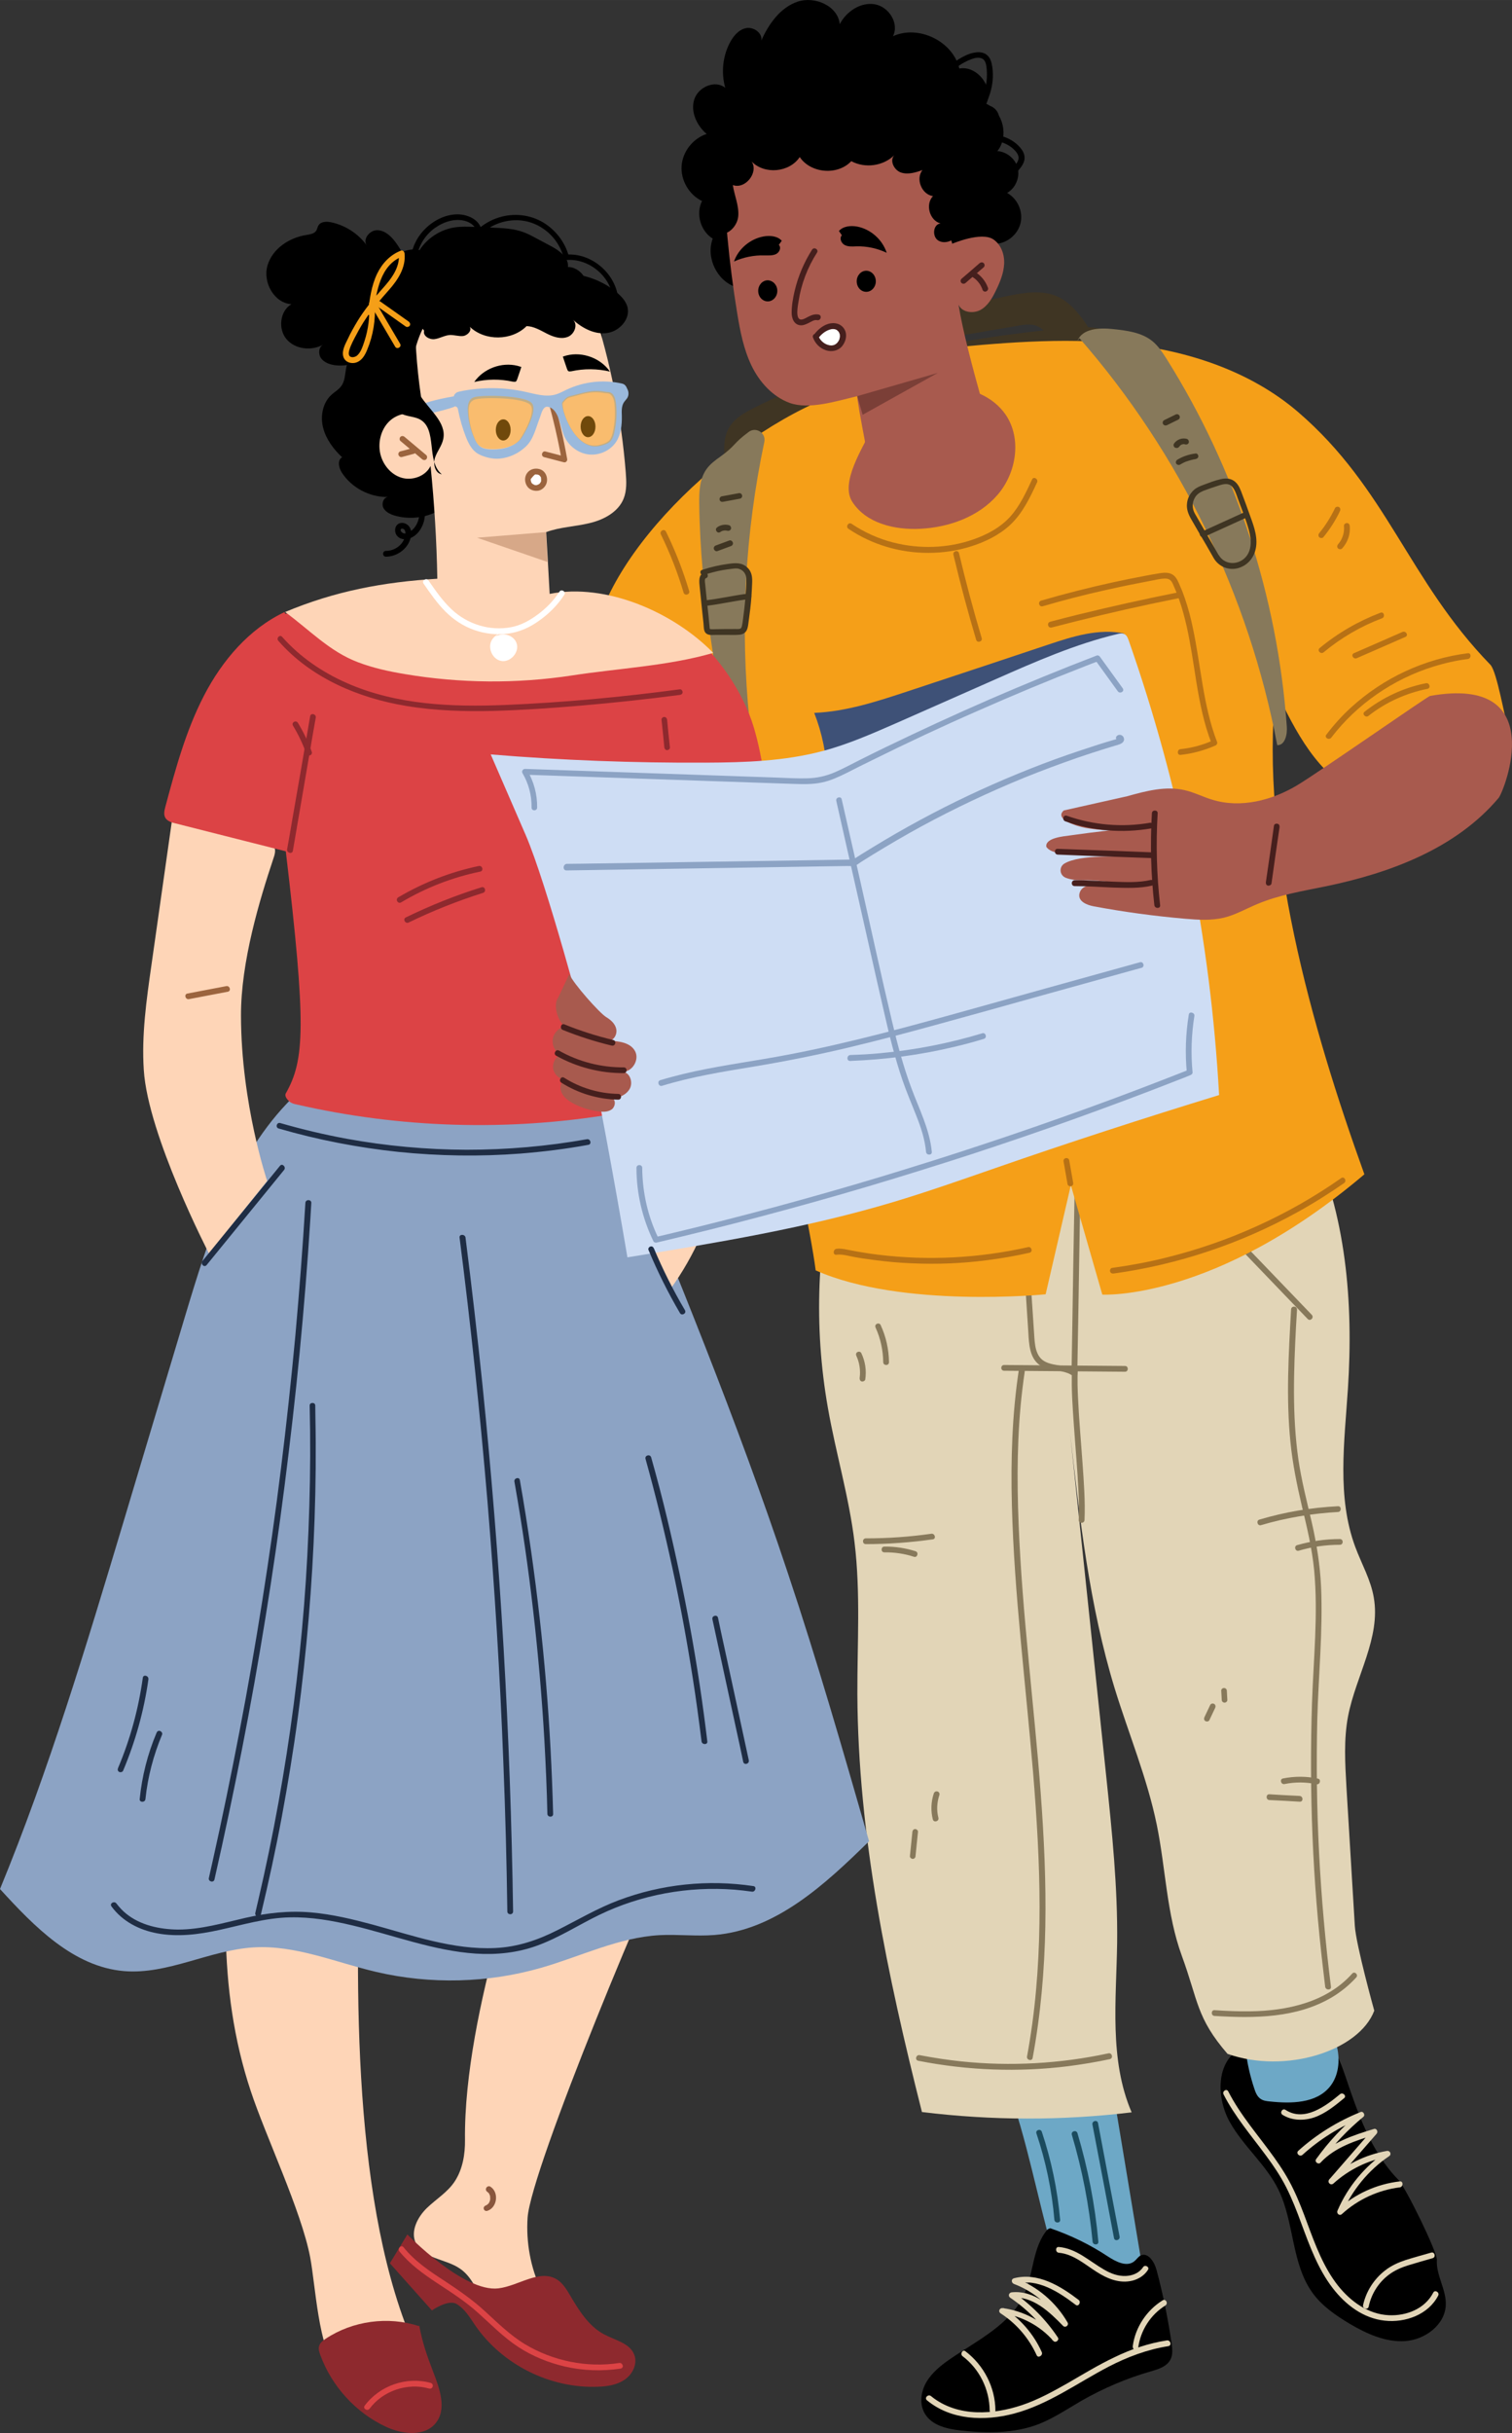 <?xml version="1.0" encoding="UTF-8"?> <!-- Creator: CorelDRAW 2020 (64-Bit) --> <svg xmlns="http://www.w3.org/2000/svg" xmlns:xlink="http://www.w3.org/1999/xlink" xmlns:xodm="http://www.corel.com/coreldraw/odm/2003" xml:space="preserve" width="45.763mm" height="73.606mm" style="shape-rendering:geometricPrecision; text-rendering:geometricPrecision; image-rendering:optimizeQuality; fill-rule:evenodd; clip-rule:evenodd" viewBox="0 0 2045.67 3290.26"><rect x="0" y="0" width="2045.67" height="3290.26" fill="#333333" stroke="none"/> <defs> <style type="text/css"> <![CDATA[ .fil0 {fill:black;fill-rule:nonzero} .fil9 {fill:#1B4B5E;fill-rule:nonzero} .fil20 {fill:#1F2D44;fill-rule:nonzero} .fil13 {fill:#3E5177;fill-rule:nonzero} .fil1 {fill:#3F3523;fill-rule:nonzero} .fil21 {fill:#461F1D;fill-rule:nonzero} .fil6 {fill:#6DA8C6;fill-rule:nonzero} .fil8 {fill:#87795B;fill-rule:nonzero} .fil5 {fill:#89563D;fill-rule:nonzero} .fil11 {fill:#8CA3C4;fill-rule:nonzero} .fil3 {fill:#8E292E;fill-rule:nonzero} .fil18 {fill:#9AB9DC;fill-rule:nonzero} .fil16 {fill:#9B643E;fill-rule:nonzero} .fil12 {fill:#A85A4E;fill-rule:nonzero} .fil22 {fill:#B77115;fill-rule:nonzero} .fil14 {fill:#CEDDF4;fill-rule:nonzero} .fil4 {fill:#DC4345;fill-rule:nonzero} .fil7 {fill:#E2D5B7;fill-rule:nonzero} .fil10 {fill:#F59F18;fill-rule:nonzero} .fil2 {fill:#FED5B7;fill-rule:nonzero} .fil17 {fill:white;fill-rule:nonzero} .fil15 {fill:#9B643E;fill-rule:nonzero;fill-opacity:0.388} .fil23 {fill:#461F1D;fill-rule:nonzero;fill-opacity:0.459} .fil19 {fill:#F59F18;fill-rule:nonzero;fill-opacity:0.459} ]]> </style> </defs> <g id="Layer_x0020_1">  <g id="_2187978929792"> <path class="fil0" d="M995.73 388.19c-25.85,-8.25 -41,-40.11 -31.42,-65.52 -16.49,-10.03 -23.18,-33.65 -14.49,-50.81 -17.61,-8.48 -28.98,-28.09 -27.64,-47.48 1.34,-19.39 15.38,-37.22 33.87,-43.23 -13.37,-11.36 -22.06,-30.09 -16.72,-46.81 5.35,-16.72 28.3,-26.74 41.9,-15.6 -5.57,-19.83 -3.57,-41.45 5.57,-59.73 4.68,-9.36 12.03,-18.72 22.28,-20.94 10.25,-2.24 22.73,6.46 20.95,16.72 10.03,-22.51 25.85,-44.79 49.25,-52.6 23.4,-7.8 54.6,6.01 56.83,30.53 8.92,-17.16 28.09,-30.08 47.25,-26.97 19.17,3.12 33.66,26.07 24.74,43.23 34.54,-15.82 81.12,6.69 89.81,43.68 24.29,-4.45 47.03,25.41 36.56,47.69 22.95,10.69 30.75,44.35 14.93,63.96 12.92,0.89 24.74,10.69 27.64,23.4 2.9,12.48 -3.12,26.74 -14.49,33.2 14.04,7.58 21.84,24.96 18.27,40.56 -3.57,15.6 -18.5,27.86 -34.32,28.31 11.81,10.48 13.82,29.86 4.9,42.78 -9.14,12.7 -28.08,17.16 -41.9,9.58 -29.19,36.55 -87.36,45.46 -126.14,19.17 -16.05,29.19 -61.07,36.55 -85.58,14.04 5.57,-7.8 20.95,0.89 17.16,9.81 -33.87,7.58 -71.54,-6.91 -91.37,-35.43 -7.13,-10.25 -10.25,-27.41 1.34,-32.31l-29.19 30.77z"></path> <path class="fil1" d="M1166 553.32c-2.67,-18.72 -2,-38.11 1.78,-56.6 2.23,-11.36 6.01,-22.95 13.59,-31.87 6.91,-8.02 16.27,-13.15 25.85,-17.83 48.36,-23.4 101.4,-35.21 154,-46.35 23.62,-4.9 49.02,-9.36 70.65,0.89 13.15,6.24 23.4,17.39 32.31,29.19 8.02,10.69 15.6,22.95 15.6,36.55 0.22,13.59 -9.81,27.86 -23.4,27.86 -13.37,0 -22.73,-12.48 -28.98,-24.29 -6.02,-11.81 -12.26,-25.18 -24.74,-30.08 -8.02,-3.12 -17.16,-1.78 -25.63,-0.23 -32.53,5.57 -65.08,11.14 -97.61,16.72 -10.25,1.78 -22.06,4.45 -26.74,13.82 -1.78,3.34 -2.23,6.91 -2.67,10.69 -2.45,16.27 -4.68,32.53 -7.13,48.81l-76.88 22.72z"></path> <path class="fil1" d="M984.37 639.57c-4.45,-21.17 -8.69,-44.79 3.12,-63.07 7.58,-11.59 20.06,-18.5 32.32,-24.74 129.26,-65.75 274.56,-93.83 418.98,-107.65 18.27,-1.78 37,-3.34 54.83,1.56 45.69,12.26 70.43,60.4 88.7,104.08 28.98,69.98 55.04,141.08 78,213.05 3.57,10.92 6.69,23.62 0.67,33.43 -4.45,7.35 -12.93,10.92 -20.73,14.04 -158.91,63.07 -332.29,78.45 -502.56,93.16 -19.17,1.56 -38.56,3.34 -57.06,-1.34 -52.82,-13.15 -81.35,-72.65 -82.91,-127.03l-13.36 -135.49z"></path> <path class="fil2" d="M934.22 2438.07c-51.48,99.4 -215.73,494.98 -220.41,560.94 -4.46,65.97 24.74,139.07 85.35,165.59 -48.14,22.73 -112.1,3.78 -140.18,-41.67 -11.59,-18.94 -18.27,-42.57 -36.77,-55.04 -19.39,-13.37 -49.92,-13.15 -59.73,-34.54 -7.35,-16.05 2.45,-34.99 14.93,-47.24 12.7,-12.26 28.52,-21.62 38.11,-36.56 10.47,-16.27 13.82,-36.33 13.59,-55.49 -2.01,-176.51 91.37,-418.08 88.92,-430.13 -19.16,-94.04 -42.57,-187.2 -70.2,-279.24l215.73 184.53 70.66 68.86z"></path> <path class="fil2" d="M490.29 2422.02c-9.36,215.95 -17.6,515.48 57.27,718.51 7.58,20.73 16.27,43.91 7.58,64.41 -15.38,36.77 -74.21,31.2 -99.4,0.22 -25.18,-30.98 -28.75,-113.44 -36.1,-152.66 -12.03,-62.85 -60.4,-164.03 -80.45,-224.87 -46.35,-139.51 -37.66,-284.37 -18.05,-430.12 51.04,18.5 105.42,28.08 159.57,27.85l9.58 -3.34z"></path> <path class="fil3" d="M566.73 3145.64c-41.67,-13.59 -89.59,-7.13 -126.13,17.17 -3.79,2.45 -7.8,5.57 -8.92,10.02 -1.11,3.79 0.23,7.8 1.56,11.59 15.38,42.57 48.36,78.67 89.37,97.61 21.84,10.03 51.7,13.59 66.85,-5.13 15.6,-19.17 5.13,-47.47 -3.79,-70.43 -8.24,-21.61 -14.26,-38.77 -18.5,-61.73l-0.45 0.9z"></path> <path class="fil3" d="M527.5 3060.74l56.83 63.74c0,0 21.62,-15.15 32.99,-8.91 11.36,6.47 18.27,18.27 25.63,29.19 36.77,53.27 101.62,85.58 166.26,82.91 12.7,-0.44 25.85,-2.45 36.33,-9.81 10.48,-7.35 17.16,-21.17 12.7,-33.2 -5.8,-15.82 -25.85,-19.83 -41.01,-27.85 -20.95,-11.15 -34.09,-32.53 -46.14,-53.04 -4.68,-8.02 -9.81,-16.27 -17.6,-21.17 -23.4,-14.49 -51.7,8.69 -79.11,12.03 -47.03,5.8 -123.25,-72.87 -123.25,-72.87l-23.63 38.99z"></path> <g> <path class="fil4" d="M582.77 3222.54c-32.76,-9.14 -69.09,3.57 -89.37,30.75 -2.9,4.01 3.79,8.02 6.68,4.01 18.05,-24.29 51.49,-35.43 80.45,-27.19 5.13,1.34 7.13,-6.02 2.23,-7.58l0 0z"></path> </g> <g> <path class="fil4" d="M837.72 3195.57c-43.68,6.69 -89.59,-2.67 -127.47,-25.41 -20.28,-12.26 -36.99,-28.98 -54.37,-44.79 -16.72,-15.38 -34.76,-27.85 -53.7,-40.34 -20.28,-13.15 -40.78,-26.74 -56.16,-45.91 -3.12,-4.01 -8.69,1.56 -5.57,5.57 14.04,17.39 32.09,30.31 50.59,42.57 18.94,12.48 37.89,24.51 54.83,39.67 18.27,16.27 35.21,33.87 55.71,47.24 18.94,12.26 40.34,20.95 62.17,26.08 24.96,5.8 50.59,6.68 75.77,2.9 5.35,-0.89 3.12,-8.25 -1.79,-7.59l0 0z"></path> </g> <g> <path class="fil5" d="M451.51 2553.28c-10.69,12.7 -27.85,19.61 -44.35,16.94 -2,-0.44 -4.23,0.44 -4.68,2.67 -0.44,1.78 0.67,4.45 2.67,4.68 19.16,3.12 39.44,-3.78 51.92,-18.94 3.12,-3.56 -2.23,-9.13 -5.57,-5.35l0 0z"></path> </g> <g> <path class="fil5" d="M659.22 2964.01c1.34,1.11 1.78,1.56 2.23,2.01 1.11,2.23 1.34,2.9 1.56,3.57 0.22,2.23 0.22,3.34 0.22,4.68 0,-1.11 0,-0.23 0,0 -0.44,1.56 -0.44,2.23 -0.67,2.67 -0.67,1.56 -1.11,2.23 -1.34,2.67 -1.78,1.78 -2.45,2.23 -2.9,2.45 -3.12,1.11 -4.45,3.12 -3.79,5.13 0.44,2.01 2.67,3.34 4.68,2.67 13.59,-4.23 16.27,-25.18 4.24,-32.76 -1.78,-1.11 -4.24,-0.44 -5.35,1.34 -1.35,2 -0.68,4.46 1.1,5.57l0 0z"></path> </g> <g> <path class="fil0" d="M1678.58 2770.36c-33.43,17.16 -33.2,66.64 -14.7,99.4 18.27,32.76 49.02,57.5 65.52,90.93 22.06,44.57 17.39,100.51 46.81,140.62 12.7,17.39 30.98,29.86 49.48,41.01 22.95,13.59 48.81,25.41 75.33,23.62 26.74,-1.78 53.71,-21.62 55.04,-48.36 1.11,-20.94 -13.37,-40.56 -12.03,-61.51 0.67,-10.25 -42.34,-98.28 -52.37,-108.53 -37,-37.89 -54.6,-90.04 -71.54,-140.18 -6.91,-20.06 -14.71,-41.45 -31.87,-54.16 -31.65,-23.18 -75.77,-5.57 -110.54,12.48l0.87 4.68z"></path> <path class="fil6" d="M1372.15 2847.68c23.62,72.87 38.11,156.22 61.74,229.32 1.56,4.9 12.48,-0.67 16.27,2.9 4.01,4.01 9.81,5.35 15.16,6.68 19.16,4.68 38.33,9.36 57.5,14.04 9.14,2.23 21.84,2.9 25.41,-5.8 1.34,-3.34 0.67,-7.14 0.22,-10.7 -14.7,-88.48 -29.42,-177.18 -44.12,-265.64 -0.89,-5.57 -2.45,-12.03 -7.35,-14.71 -3.57,-2.01 -7.8,-1.56 -11.81,-0.89 -30.09,4.01 -60.4,8.02 -90.48,12.03l-22.52 32.77z"></path> <path class="fil6" d="M1685.26 2772.8c2.23,17.39 6.02,34.54 11.59,51.26 1.78,5.57 4.01,11.36 8.91,14.49 3.57,2.45 8.02,2.9 12.26,3.34 28.98,3.12 62.62,2.67 81.12,-19.83 12.03,-14.71 14.04,-35.43 9.81,-53.71 -4.23,-18.5 -13.82,-34.99 -23.17,-51.26 -39.44,18.73 -80.45,34.54 -122.13,47.48l21.61 8.23z"></path> <path class="fil7" d="M1134.14 1568.68c211.94,30.98 429.9,19.83 637.6,-32.53 49.7,105.41 59.51,225.53 51.93,341.87 -4.68,71.99 -15.16,146.64 10.03,214.18 8.47,22.73 20.95,44.35 24.96,68.19 9.58,54.37 -24.29,106.08 -34.77,160.46 -6.01,31.42 -4.01,63.74 -2.23,95.61 3.79,62.62 7.58,125.25 11.36,187.87 1.56,25.85 26.3,114.77 26.3,114.77 -20.5,54.37 -119.9,86.25 -198.57,58.39 -42.34,-49.03 -39.44,-71.54 -61.73,-132.38 -20.73,-56.6 -21.84,-118.11 -33.87,-176.95 -12.92,-63.29 -38.1,-123.25 -57.06,-184.97 -34.09,-111.66 -47.24,-228.44 -60.17,-344.32 16.27,154.67 32.53,309.33 48.81,463.77 7.8,74.66 15.6,149.77 14.71,224.87 -1.11,77.33 -10.92,158.01 19.61,229.1 -94.05,11.36 -189.66,11.15 -283.7,-0.44 -46.81,-185.2 -86.47,-373.96 -87.36,-564.95 -0.23,-68.42 4.45,-137.05 -3.79,-205.03 -7.35,-61.51 -25.41,-121.24 -36.1,-182.3 -19.39,-109.87 -14.93,-223.76 12.7,-331.83l1.35 -3.37z"></path> <path class="fil0" d="M1420.74 3013.27c27.42,9.36 53.71,22.06 78,38.11 10.92,7.13 25.63,14.93 35.89,6.68 3.12,-2.45 5.13,-6.02 8.47,-7.8 10.03,-4.9 18.73,8.47 21.61,19.39 8.69,32.32 15.38,65.29 20.28,98.28 1.11,8.02 2.23,16.72 -1.78,23.62 -5.13,9.14 -16.27,12.48 -26.3,15.38 -32.76,9.36 -64.41,22.95 -94.05,39.9 -18.72,10.92 -36.99,23.18 -57.06,31.2 -33.2,12.93 -69.98,12.7 -105.19,8.92 -18.72,-2.01 -39.67,-6.69 -49.25,-22.73 -7.8,-12.93 -5.57,-30.09 2.23,-43.24 7.8,-12.92 20.06,-22.73 32.53,-31.2 37.44,-25.63 82.24,-47.02 100.29,-88.7 12.26,-28.08 10.69,-62.85 30.98,-86.25l3.34 -1.55z"></path> <g> <path class="fil8" d="M1379.05 1615.48c2.67,41.67 5.57,83.35 8.25,125.02 1.34,20.73 2.67,41.23 4.01,61.95 0.89,14.93 1.56,32.98 14.49,43.01 13.37,10.25 32.53,5.35 45.91,15.38 2.45,1.78 5.8,-0.67 5.8,-3.34 1.11,-61.96 2.23,-123.92 3.12,-185.87 0.23,-17.39 0.67,-34.99 0.89,-52.37 0,-5.13 -7.8,-5.13 -7.8,0 -1.11,61.96 -2.23,123.92 -3.12,185.87 -0.22,17.39 -0.67,34.99 -0.89,52.37 2.01,-1.11 4.01,-2.23 5.8,-3.34 -12.03,-8.91 -27.64,-6.24 -40.56,-12.26 -14.49,-6.68 -14.93,-24.29 -15.82,-38.11 -2.67,-39.9 -5.35,-80.01 -8.02,-119.9 -1.56,-22.73 -3.12,-45.68 -4.46,-68.42 -0.22,-5.12 -8.03,-5.12 -7.59,0l0 0z"></path> </g> <g> <path class="fil8" d="M1522.13 1847.26c-54.6,-0.44 -108.98,-0.89 -163.58,-1.34 -5.13,0 -5.13,7.8 0,7.8 54.6,0.44 108.99,0.89 163.58,1.34 4.91,0 4.91,-7.8 0,-7.8l0 0z"></path> </g> <g> <path class="fil8" d="M1450.37 1852.6c-1.11,25.41 0.89,51.26 2.67,76.67 2,28.75 4.68,57.73 6.02,86.47 0.67,13.37 1.11,26.74 0.44,39.9 -0.23,5.13 7.58,4.91 7.8,0 1.11,-25.41 -0.89,-51.26 -2.67,-76.66 -2,-28.75 -4.68,-57.73 -6.01,-86.47 -0.67,-13.37 -1.11,-26.74 -0.44,-39.9 0.21,-5.12 -7.58,-5.12 -7.8,0l0 0z"></path> </g> <g> <path class="fil8" d="M1260.06 2074.13c-29.42,4.23 -59.06,6.24 -88.7,6.24 -4.91,0 -5.13,7.8 0,7.8 30.31,0 60.61,-2.23 90.7,-6.46 4.9,-0.67 2.89,-8.25 -2,-7.58l0 0z"></path> </g> <g> <path class="fil8" d="M1238.66 2097.76c-13.59,-4.23 -27.85,-6.46 -42.12,-6.24 -4.9,0 -5.13,7.8 0,7.8 13.59,-0.23 27.19,1.78 40.11,6.02 4.68,1.34 6.68,-6.03 2,-7.58l0 0z"></path> </g> <g> <path class="fil8" d="M1810.3 2036.92c-36.1,1.78 -71.76,7.8 -106.3,18.05 -4.9,1.34 -2.67,8.91 2.01,7.58 33.87,-10.03 68.86,-15.82 104.29,-17.83 4.9,-0.22 4.9,-8.03 0,-7.8l0 0z"></path> </g> <g> <path class="fil8" d="M1812.75 2081.27c-19.61,0 -39,2.9 -57.73,8.25 -4.9,1.34 -2.67,8.91 2.01,7.58 18.05,-5.35 36.77,-8.02 55.71,-8.02 5.13,-0 5.13,-7.8 0.01,-7.8l0 0z"></path> </g> <g> <path class="fil8" d="M1783.1 2405.31c-15.6,-3.34 -31.65,-3.34 -47.24,-0.23 -4.9,0.89 -2.9,8.47 2,7.58 14.26,-2.9 28.98,-2.9 43.24,0.23 4.68,1.11 6.91,-6.47 2,-7.58l0 0z"></path> </g> <g> <path class="fil8" d="M1758.37 2428.7c-13.59,-0.67 -27.19,-1.34 -41.01,-2.23 -4.9,-0.23 -4.9,7.58 0,7.8 13.59,0.67 27.19,1.34 41.01,2.23 5.12,0.44 5.12,-7.35 0,-7.8l0 0z"></path> </g> <g> <path class="fil8" d="M1829.47 2668.95c-34.54,38.77 -88.03,50.36 -137.95,51.03 -16.05,0.22 -32.1,-0.44 -48.36,-1.56 -4.9,-0.22 -4.9,7.58 0,7.8 53.93,3.34 111.66,3.12 159.57,-25.63 11.81,-7.13 22.73,-16.05 32.09,-26.3 3.55,-3.56 -2.01,-9.13 -5.36,-5.34l0 0z"></path> </g> <g> <path class="fil8" d="M1499.63 2776.81c-65.29,14.04 -132.6,17.83 -198.79,10.92 -18.94,-2 -37.89,-4.9 -56.6,-8.47 -4.9,-0.89 -6.91,6.47 -2.01,7.58 66.64,13.15 135.5,15.82 203.03,7.35 18.94,-2.45 37.89,-5.57 56.6,-9.58 4.68,-1.55 2.67,-8.9 -2.23,-7.79l0 0z"></path> </g> <g> <path class="fil8" d="M1677.03 1687.69c30.75,32.1 61.51,63.96 92.26,96.05 3.57,3.57 8.91,-1.78 5.57,-5.57 -30.76,-32.09 -61.51,-63.96 -92.27,-96.05 -3.57,-3.57 -8.92,2 -5.57,5.57l0 0z"></path> </g> <g> <path class="fil8" d="M1746.78 1770.82c-3.34,59.73 -6.91,119.68 -0.89,179.18 2.9,29.19 8.69,57.73 15.38,86.25 6.91,28.75 13.82,57.5 16.72,87.14 5.57,59.73 -0.89,119.68 -2.9,179.41 -2,60.17 -1.78,120.34 0.67,180.52 2.45,60.4 7.35,120.79 14.49,180.96 0.89,7.58 1.78,14.93 2.67,22.51 0.67,4.9 8.47,4.9 7.8,0 -7.58,-59.95 -12.93,-120.34 -16.05,-180.74 -3.12,-60.17 -3.79,-120.34 -2.45,-180.52 1.56,-59.95 7.8,-119.91 5.13,-179.85 -1.34,-29.42 -6.02,-57.95 -12.48,-86.47 -6.69,-28.52 -14.04,-57.06 -18.27,-86.02 -8.47,-59.5 -6.24,-119.9 -3.12,-179.85 0.44,-7.35 0.89,-14.93 1.34,-22.28 -0.01,-5.36 -7.81,-5.36 -8.04,-0.23l0 0z"></path> </g> <g> <path class="fil8" d="M1378.39 1852.83c-9.14,60.4 -10.92,121.46 -9.36,182.52 1.56,60.61 6.24,121.01 11.81,181.19 5.57,60.4 11.81,120.79 16.94,181.19 4.9,60.4 8.69,120.79 8.69,181.41 0,60.17 -3.57,120.34 -13.15,179.85 -1.11,7.35 -2.45,14.7 -3.79,22.06 -0.89,4.9 6.68,6.91 7.58,2.01 10.92,-58.84 16.05,-118.34 17.16,-178.06 1.11,-60.17 -1.78,-120.35 -6.24,-180.29 -4.45,-60.4 -10.92,-120.79 -16.49,-181.19 -5.8,-60.62 -10.92,-121.24 -13.37,-182.09 -2.45,-61.07 -2.23,-122.57 5.13,-183.19 0.89,-7.8 2,-15.6 3.12,-23.41 0.22,-4.91 -7.36,-7.14 -8.03,-2.01l0 0z"></path> </g> <g> <path class="fil8" d="M1184.72 1795.56c6.68,14.71 10.03,30.53 10.25,46.58 0,4.9 7.8,5.13 7.8,0 -0.22,-17.39 -4.01,-34.54 -11.36,-50.36 -0.89,-2.01 -3.57,-2.45 -5.35,-1.34 -2.01,1.11 -2.24,3.33 -1.35,5.12l0 0z"></path> </g> <g> <path class="fil8" d="M1158.65 1833.66c4.23,9.14 5.8,19.61 4.45,29.65 -0.23,2 0.44,4.23 2.67,4.9 1.78,0.44 4.45,-0.67 4.9,-2.67 1.78,-12.26 0,-24.51 -5.35,-35.66 -0.89,-2.01 -3.57,-2.45 -5.35,-1.34 -1.78,0.89 -2.23,3.12 -1.34,5.12l0 0z"></path> </g> <g> <path class="fil8" d="M1263.39 2425.36c-3.78,11.36 -4.23,23.62 -1.34,34.99 1.11,4.9 8.69,2.9 7.58,-2.01 -2.67,-10.25 -2.01,-20.94 1.34,-30.98 0.67,-2.01 -0.67,-4.24 -2.67,-4.68 -2.23,-0.67 -4.24,0.67 -4.91,2.67l0 0z"></path> </g> <g> <path class="fil8" d="M1234.42 2477.29c-1.11,10.92 -2.23,21.84 -3.34,32.76 -0.23,2.01 2,3.79 3.78,3.79 2.24,0 3.79,-1.78 3.79,-3.79 1.11,-10.92 2.23,-21.84 3.34,-32.76 0.22,-2.01 -2.01,-3.79 -3.79,-3.79 -2.22,0 -3.56,1.78 -3.79,3.79l0 0z"></path> </g> <g> <path class="fil8" d="M1652.29 2286.52c0.23,4.01 0.44,8.25 0.67,12.26 0,1.11 0.44,2 1.11,2.67 0.67,0.67 1.78,1.11 2.67,1.11 2.01,0 4.01,-1.78 3.79,-3.78 -0.23,-4.01 -0.44,-8.25 -0.67,-12.26 0,-1.11 -0.44,-2.01 -1.11,-2.67 -0.67,-0.67 -1.78,-1.11 -2.67,-1.11 -2.01,0 -4.01,1.56 -3.79,3.79l0 0z"></path> </g> <g> <path class="fil8" d="M1637.36 2305.68c-2.67,5.57 -5.13,10.92 -7.8,16.49 -0.89,1.78 -0.67,4.24 1.34,5.35 1.78,0.89 4.46,0.67 5.35,-1.34 2.67,-5.57 5.13,-10.92 7.8,-16.49 0.89,-1.78 0.67,-4.24 -1.34,-5.35 -1.56,-1.11 -4.23,-0.67 -5.35,1.34l0 0z"></path> </g> <g> <path class="fil9" d="M1478.01 2873.09c9.81,51.26 19.61,102.29 29.19,153.55 0.89,4.9 8.48,2.9 7.58,-2 -9.81,-51.26 -19.61,-102.29 -29.19,-153.55 -1.12,-4.9 -8.47,-2.9 -7.58,2.01l0 0z"></path> </g> <g> <path class="fil9" d="M1450.15 2886.91c14.04,47.24 23.41,95.61 28.08,144.63 0.44,4.9 8.25,4.9 7.8,0 -4.45,-49.69 -14.04,-98.95 -28.3,-146.87 -1.56,-4.68 -8.92,-2.67 -7.58,2.24l0 0z"></path> </g> <g> <path class="fil9" d="M1402.24 2885.13c12.7,37.89 20.95,77.11 24.29,116.78 0.44,4.9 8.25,4.9 7.8,0 -3.57,-40.34 -11.81,-80.23 -24.74,-118.78 -1.34,-4.9 -8.92,-2.9 -7.35,2l0 0z"></path> </g> <g> <path class="fil7" d="M1578.74 3165.04c-24.74,3.78 -48.36,11.81 -70.86,22.73 -21.61,10.25 -42.12,22.73 -62.85,34.77 -20.06,11.36 -40.57,22.73 -62.62,30.08 -19.39,6.47 -40.11,10.25 -60.61,9.58 -22.28,-0.67 -44.58,-7.35 -62.18,-21.84 -3.79,-3.12 -9.36,2.23 -5.57,5.57 32.76,27.19 78.23,28.52 117.9,18.05 46.35,-12.26 85.8,-41.45 127.7,-63.29 25.41,-13.15 52.37,-23.4 80.9,-27.86 5.34,-0.9 3.11,-8.48 -1.8,-7.81l0 0z"></path> </g> <g> <path class="fil7" d="M1302.4 3186.43c22.73,17.17 36.33,44.79 36.56,73.33 0,4.9 7.8,5.13 7.8,0 -0.22,-31.2 -15.6,-61.07 -40.56,-80.01 -3.8,-3.12 -7.8,3.79 -3.8,6.68l0 0z"></path> </g> <g> <path class="fil7" d="M1572.95 3110.88c-21.61,13.37 -36.99,36.55 -40.34,61.74 -0.22,2 0.44,4.24 2.67,4.9 1.78,0.44 4.46,-0.67 4.68,-2.67 3.12,-23.4 16.72,-44.58 36.77,-57.06 4.24,-2.9 0.45,-9.58 -3.79,-6.91l0 0z"></path> </g> <g> <path class="fil7" d="M1409.37 3180.64c-10.92,-24.29 -28.98,-45.01 -51.48,-59.5 -0.89,2.45 -2.01,4.68 -2.9,7.13 27.19,3.57 52.15,16.93 70.2,37.44 2.9,3.34 8.48,-1.11 6.02,-4.68 -16.05,-24.07 -36.55,-44.79 -60.4,-61.07 -0.67,2.45 -1.34,4.9 -2,7.35 28.3,-2.9 51.26,19.39 69.53,38.11 3.12,3.12 8.25,-0.89 6.02,-4.68 -15.82,-27.41 -41,-48.81 -70.65,-59.94 0,2.45 0,4.9 0,7.58 29.86,-7.8 58.84,11.14 81.57,28.52 4.01,3.12 7.8,-3.79 4.01,-6.68 -24.51,-18.73 -55.27,-37.67 -87.58,-29.19 -4.01,1.11 -3.34,6.24 0,7.58 27.64,10.48 51.25,30.75 65.96,56.39 2.01,-1.56 4.01,-3.12 6.02,-4.68 -19.61,-20.28 -44.35,-43.45 -74.88,-40.34 -3.79,0.44 -5.35,4.9 -2.01,7.35 22.73,15.38 42.35,35.21 57.73,58.17 2.01,-1.56 4.01,-3.12 6.02,-4.68 -18.94,-21.4 -45.46,-35.66 -73.77,-39.44 -4.24,-0.67 -6.91,4.45 -2.9,7.13 21.4,13.82 38.33,33.66 48.81,56.83 2.02,4 8.93,-0.02 6.7,-4.7l0 0z"></path> </g> <g> <path class="fil7" d="M1655.4 2832.31c15.38,30.09 37.67,55.94 57.73,83.13 10.03,13.59 19.39,27.41 26.97,42.34 8.02,15.82 14.49,32.53 20.5,49.03 11.36,30.53 22.51,61.51 42.57,87.59 17.39,22.51 41.23,40.78 70.2,43.91 27.86,3.12 59.06,-8.02 72.43,-33.87 2.23,-4.45 -4.45,-8.47 -6.68,-4.01 -11.36,22.07 -36.55,31.65 -60.17,30.53 -27.86,-1.34 -51.49,-18.5 -68.42,-39.67 -19.61,-24.74 -30.75,-54.83 -41.67,-84.24 -5.8,-15.82 -11.81,-31.65 -19.17,-46.8 -7.13,-14.93 -16.05,-28.98 -25.63,-42.35 -21.17,-29.64 -45.46,-56.83 -62.18,-89.37 -2.01,-4.68 -8.7,-0.67 -6.47,3.8l0 0z"></path> </g> <g> <path class="fil7" d="M1936.44 3046.25c-11.59,3.34 -23.18,6.47 -34.54,10.03 -10.03,3.34 -19.61,7.58 -28.08,14.26 -14.93,11.59 -25.63,28.31 -29.64,46.81 -1.11,4.9 6.46,6.91 7.58,2 3.57,-17.16 13.37,-32.76 27.41,-43.23 8.02,-6.02 16.94,-9.81 26.3,-12.7 10.92,-3.34 21.84,-6.47 32.76,-9.58 4.89,-1.34 2.89,-8.91 -1.79,-7.58l0 0z"></path> </g> <g> <path class="fil7" d="M1893.87 2949.98c-31.2,3.57 -60.84,16.94 -84.02,38.34 2.01,1.56 4.01,3.12 6.02,4.68 13.37,-30.98 35.43,-58.16 63.52,-77.1 3.79,-2.45 1.34,-7.8 -2.9,-7.14 -29.19,5.13 -56.39,18.5 -78,38.34 1.78,1.78 3.57,3.57 5.57,5.57 19.39,-22.28 39,-44.79 58.39,-67.08 2.45,-2.67 0.23,-7.8 -3.78,-6.46 -27.86,8.47 -57.06,17.83 -77.56,39.9 2,1.56 4.01,3.12 6.02,4.68 16.49,-22.73 35.88,-43.23 57.5,-61.07 2.9,-2.45 -0.23,-8.02 -3.79,-6.47 -30.98,12.48 -59.51,30.09 -84.24,52.37 -3.79,3.34 1.78,8.91 5.57,5.57 23.62,-21.4 51.25,-38.56 80.9,-50.36 -1.34,-2.23 -2.45,-4.24 -3.79,-6.47 -22.28,18.27 -41.9,39.23 -58.61,62.62 -2.67,3.57 3.12,8.02 6.01,4.68 19.4,-20.95 47.48,-29.65 73.99,-37.89 -1.34,-2.23 -2.45,-4.23 -3.79,-6.47 -19.39,22.28 -39,44.79 -58.39,67.08 -3.34,3.79 1.78,8.92 5.57,5.57 20.95,-18.94 46.81,-31.65 74.66,-36.33 -0.89,-2.45 -2,-4.68 -2.9,-7.13 -28.98,19.83 -52.37,47.69 -66.19,80.01 -1.78,4.01 2.67,7.8 6.01,4.68 21.62,-19.83 49.48,-32.53 78.45,-36.1 4.67,-0.87 4.67,-8.66 -0.23,-8l0 0z"></path> </g> <g> <path class="fil7" d="M1812.97 2832.08c-19.39,16.05 -48.14,37.89 -73.77,21.17 -4.23,-2.67 -8.25,4.01 -4.01,6.68 12.7,8.02 28.75,8.25 42.79,3.57 15.38,-5.35 28.08,-15.82 40.56,-26.07 3.79,-3.12 -1.79,-8.47 -5.57,-5.35l0 0z"></path> </g> <g> <path class="fil7" d="M1546.43 3066.09c-5.13,7.8 -14.04,11.36 -23.18,11.81 -10.69,0.44 -20.5,-3.34 -29.65,-8.69 -19.83,-11.36 -37.22,-28.52 -61.07,-30.53 -4.9,-0.44 -4.9,7.35 0,7.8 19.61,1.78 34.99,15.6 50.82,25.64 14.49,9.36 31.42,16.49 49.03,12.03 8.47,-2.23 16.05,-7.13 20.73,-14.49 2.67,-3.8 -4.01,-7.81 -6.68,-3.58l0 0z"></path> </g> </g> <path class="fil0" d="M589.01 692.83c-16.94,8.02 -36.77,9.58 -54.83,4.45 -6.02,-1.78 -12.26,-4.68 -15.38,-10.25 -2.9,-5.57 -0.22,-14.26 6.02,-14.93 -24.51,0.44 -48.81,-12.26 -62.18,-32.76 -4.24,-6.46 -6.68,-16.93 0.22,-20.94 -11.59,-10.92 -21.61,-24.29 -25.63,-39.67 -4.01,-15.38 -0.89,-33.43 10.69,-44.35 4.68,-4.45 10.7,-7.58 14.26,-12.92 4.45,-6.69 4.68,-15.16 6.02,-23.18 1.56,-7.8 5.57,-16.49 13.37,-18.27 3.79,-0.89 7.8,0 11.15,-1.78 8.69,-4.45 2.9,-17.6 -1.34,-26.52 -12.48,-25.4 1.56,-60.17 28.08,-69.76 -3.34,-25.4 23.4,-49.69 48.14,-43.68 10.48,-16.27 28.31,-27.86 47.48,-30.75 8.69,-1.34 17.6,-1.11 26.3,-0.67 7.58,0.23 15.16,0.44 22.73,0.89 15.6,0.67 31.42,1.11 45.91,6.91 5.13,2.01 9.81,4.45 14.7,7.13 6.91,3.79 13.82,7.35 20.5,10.92 11.36,6.02 24.51,15.38 23.18,28.31 16.05,0.22 29.42,17.6 25.63,33.2 3.57,-5.8 13.15,-0.89 14.71,5.8 1.34,6.68 -1.56,13.37 -1.56,20.06 0,6.47 2.68,12.7 4.46,18.73 5.8,18.94 3.78,42.78 -12.26,54.6 10.48,16.05 10.25,38.56 -0.67,54.37 14.71,18.27 6.24,47.92 -12.7,61.74 -18.94,13.82 -44.57,14.71 -67.53,10.48l-129.48 72.84z"></path> <path class="fil10" d="M1265.4 472.2c84.91,-8.25 170.71,-16.27 255.62,-7.35 84.91,8.92 170.04,36.56 234.89,92.04 121.01,103.85 149.32,227.77 260.53,342.09 9.14,9.58 19.61,74.66 24.51,86.92 7.35,19.17 0,41.9 -14.04,57.06 -14.04,15.15 -33.43,24.07 -53.04,30.53 -43.45,14.49 -92.71,19.17 -134.61,0.44 -56.39,-25.18 -86.92,-85.35 -113.43,-141.07 -21.4,210.6 48.36,455.97 120.12,655.21 -202.59,171.83 -354.57,162.69 -354.57,162.69l-42.57 -147.97 -34.1 147.53c0,0 -194.55,19.39 -311.11,-32.31 -14.04,-106.97 -87.59,-392.01 -81.57,-499.88 4.68,-84.69 -51.92,-157.79 -61.51,-242.25 -13.82,-123.02 -148.87,-142.63 -145.97,-150.21 53.49,-137.72 247.6,-294.18 384.44,-309.33l66.4 -44.12z"></path> <path class="fil11" d="M395.35 1484.88c-78.44,77.78 -112.77,188.1 -144.63,293.95 -27.86,93.16 -55.94,186.31 -83.79,279.69 -50.15,167.14 -100.51,334.73 -166.93,496.09 46.35,50.82 99.4,105.19 167.81,110.99 59.5,4.9 115.88,-28.52 175.61,-32.09 56.39,-3.34 110.54,20.28 165.59,33.2 73.54,17.16 151.54,15.15 223.97,-5.8 53.04,-15.38 104.08,-40.78 159.12,-43.91 24.74,-1.34 49.69,1.78 74.44,-0.22 83.12,-6.68 149.76,-68.42 209.27,-126.8 -34.99,-121.69 -69.98,-243.37 -110.09,-363.27 -68.42,-205.7 -151.1,-406.49 -233.56,-607.08 -1.78,-4.45 -3.78,-9.14 -7.58,-12.26 -4.45,-3.78 -10.48,-4.68 -16.27,-5.57 -39,-5.35 -78.23,-10.7 -117.67,-11.81 -98.95,-2.9 -201.03,20.95 -295.74,-8.25l0.44 3.13z"></path> <path class="fil2" d="M232.44 1111.15c-9.14,64.85 -18.5,129.7 -27.64,194.56 -6.68,46.8 -13.37,94.04 -10.25,141.29 5.57,88.48 88.25,248.27 88.25,248.27l78.67 -98.28c0,0 -35.21,-103.85 -35.43,-223.3 -0.22,-73.1 25.18,-156.68 43.68,-212.17 1.78,-5.13 3.57,-10.7 1.56,-15.82 -1.34,-3.34 -4.01,-5.8 -6.69,-8.25 -28.08,-24.74 -64.18,-39.9 -101.62,-42.57 -12.7,-0.89 -28.75,1.56 -33.2,13.59l2.66 2.68z"></path> <path class="fil8" d="M1012.68 584.31c9.81,-7.8 24.07,1.11 21.4,13.37 -26.08,123.46 -32.99,250.94 -20.06,376.41 4.01,38.77 10.03,78.23 27.85,112.77 -9.36,8.91 -25.85,4.9 -34.54,-4.68 -8.48,-9.81 -11.36,-23.18 -13.82,-35.89 -22.95,-120.57 -45.91,-241.8 -47.47,-364.6 -0.23,-16.27 0.22,-33.87 9.81,-47.25 4.9,-6.91 11.81,-12.03 18.73,-16.93 21.39,-15.37 16.93,-17.6 38.11,-33.19l0 0z"></path> <path class="fil12" d="M977.91 215.91c1.78,69.31 8.24,138.62 19.39,207.04 4.01,24.51 8.69,49.03 19.39,71.32 10.69,22.28 28.52,42.12 51.7,50.59 26.52,9.58 63.96,-2.67 91.6,-9.14 -2.01,1.56 23.84,131.26 24.29,131.94 1.56,3.79 164.47,-44.35 165.59,-47.25 1.34,-3.57 -42.12,-139.95 -53.04,-208.37 4.68,10.48 19.61,12.48 29.64,7.13 10.03,-5.57 16.05,-16.05 20.95,-26.3 5.57,-11.36 10.48,-23.4 11.14,-35.88 0.67,-12.7 -4.01,-26.08 -14.49,-33.2 -16.27,-11.14 -55.71,5.8 -55.71,5.8 0,0 -30.75,-103.63 -32.53,-157.34l-277.92 43.68z"></path> <path class="fil13" d="M1118.98 1049.64c-0.67,-29.19 -6.68,-58.39 -17.38,-85.58 43.45,-1.78 85.35,-15.6 126.58,-29.19 63.29,-20.95 126.59,-41.9 189.88,-63.07 33.2,-11.14 68.42,-22.28 102.96,-15.15 -11.59,7.13 -23.62,13.37 -35.66,19.83 -42.57,22.51 -84.91,45.02 -127.47,67.31 -19.39,10.25 -38.56,20.5 -59.06,28.08 -23.84,9.14 -49.02,14.71 -73.1,23.85 -21.4,8.25 -41.67,19.16 -61.74,30.31 -14.71,8.02 -29.42,16.05 -44.12,24.07l-0.89 -0.45z"></path> <path class="fil4" d="M385.1 827.67c-48.14,22.73 -84.46,65.52 -108.98,112.77 -24.51,47.24 -38.56,98.95 -52.37,150.43 -1.34,5.13 -2.67,10.69 0,15.15 2.67,4.45 8.25,6.24 13.15,7.35 49.92,12.7 99.84,25.18 149.77,37.89 27.85,235.57 25.63,282.14 0,327.39 -2.01,3.57 1.78,8.25 4.9,10.92 2.67,2.45 6.24,3.34 9.58,4.01 139.74,32.09 285.71,36.55 427,13.15 22.28,-121.69 41.67,-244.04 57.94,-366.83 52.15,-1.56 104.3,-6.68 155.56,-15.38 -4.01,-47.69 -8.25,-95.83 -22.06,-141.74 -13.82,-45.91 -48.14,-97.17 -86.02,-126.58 -63.52,-49.03 -140.85,-41.01 -220.86,-38.11 -108.98,4.01 -218.18,7.8 -327.16,11.81l-0.44 -2.23z"></path> <path class="fil2" d="M1031.84 1089.98c-25.85,109.2 -22.51,222.63 -30.09,334.52 -7.58,111.87 -28.75,227.77 -94.49,318.47 -0.44,0 -55.27,-101.62 -54.6,-103.63 41.01,-175.61 44.79,-360.14 10.48,-537.32 51.26,-11.59 104.08,-17.38 156.67,-16.72l12.03 4.68z"></path> <path class="fil14" d="M710.92 1128.54c-15.6,-36.11 -31.42,-72.21 -47.02,-108.32 96.5,8.02 193.44,11.59 290.39,11.14 53.49,-0.22 107.42,-2 159.12,-15.82 34.54,-9.14 67.53,-23.84 100.28,-38.11 44.58,-19.61 89.15,-39.44 133.71,-59.06 53.49,-23.62 107.2,-47.25 164.03,-60.84 3.34,-0.89 7.13,-1.56 10.25,0.22 2.9,1.56 4.24,5.13 5.35,8.25 69.53,197.9 110.76,405.61 122.35,614.87 -101.62,31.2 -202.8,63.96 -303.31,98.95 -45.68,15.82 -91.15,31.86 -137.28,45.68 -117.45,35.21 -238.9,55.04 -359.92,74.87 -17.38,-102.96 -36.55,-205.92 -57.06,-308.44 0.01,0.01 -51.7,-196.11 -80.89,-263.41z"></path> <g> <path class="fil11" d="M1131.46 1083.07c14.49,64.18 28.98,128.15 43.45,192.33 7.13,31.65 14.26,63.52 21.61,95.16 6.91,30.53 14.49,60.84 24.51,90.26 5.57,16.27 12.48,32.09 18.73,48.14 6.24,15.6 11.59,31.87 13.15,48.81 0.44,4.9 8.24,4.9 7.8,0 -2.9,-30.53 -17.16,-57.94 -27.64,-86.25 -10.92,-29.19 -18.94,-59.51 -26.07,-89.82 -15.16,-63.74 -28.98,-127.93 -43.45,-191.88 -8.25,-36.33 -16.49,-72.65 -24.74,-108.76 -0.89,-4.91 -8.47,-2.91 -7.35,2l0 0z"></path> </g> <g> <path class="fil11" d="M895.67 1468.39c40.78,-12.48 82.68,-19.17 124.58,-26.08 42.79,-7.13 85.36,-15.6 127.47,-25.63 42.12,-10.03 84.02,-21.17 125.92,-32.76 42.34,-11.59 84.69,-23.4 126.8,-35.21 42.57,-11.81 85.13,-23.62 127.7,-35.43 5.35,-1.56 10.7,-2.9 16.27,-4.45 4.9,-1.34 2.67,-8.92 -2,-7.58 -42.57,11.81 -85.13,23.62 -127.7,35.43 -42.57,11.81 -85.13,23.85 -127.93,35.66 -41.9,11.59 -83.58,22.95 -125.92,33.2 -42.12,10.25 -84.24,19.39 -127.03,26.52 -41.9,7.13 -84.02,13.15 -125.02,24.29 -5.13,1.34 -10.48,2.9 -15.6,4.45 -4.46,1.35 -2.45,8.93 2.45,7.59l0 0z"></path> </g> <g> <path class="fil11" d="M766.41 1177.12c56.39,-0.89 112.77,-1.78 169.16,-2.67 56.16,-0.89 112.32,-1.78 168.48,-2.67 14.26,-0.22 28.52,-0.44 42.57,-0.67 3.12,0 6.47,0.44 9.58,-0.23 2.9,-0.67 5.8,-3.34 8.25,-4.9 5.35,-3.34 10.69,-6.68 16.05,-10.03 21.84,-13.37 43.91,-26.3 66.42,-38.56 44.79,-24.29 91.15,-46.14 138.4,-65.52 23.62,-9.58 47.69,-18.5 71.99,-26.97 12.26,-4.23 24.51,-8.24 36.77,-12.03 6.02,-1.78 12.03,-3.79 18.27,-5.57 4.01,-1.11 9.58,-3.57 8.25,-8.91 -0.89,-4.45 -6.47,-6.24 -9.58,-3.12 -3.57,3.57 2,9.14 5.57,5.57 0.22,-0.22 -3.57,-2 -3.79,-2 -0.44,0 -1.34,0.44 -2.01,0.67 -1.34,0.44 -2.67,0.67 -4.01,1.11 -3.12,0.89 -6.02,1.78 -9.14,2.67 -5.8,1.78 -11.59,3.57 -17.6,5.57 -11.59,3.78 -23.18,7.58 -34.76,11.59 -23.18,8.02 -45.91,16.72 -68.64,26.08 -45.02,18.5 -89.37,39.44 -132.16,62.62 -21.4,11.59 -42.78,23.85 -63.52,36.56 -5.13,3.12 -10.47,6.46 -15.6,9.58 -2.45,1.56 -4.9,3.12 -7.35,4.68 -1.11,0.67 -2.23,1.78 -3.34,2.23 -1.56,0.67 -3.57,0.23 -5.13,0.23 -13.37,0.22 -26.97,0.44 -40.34,0.67 -53.71,0.89 -107.2,1.56 -160.91,2.45 -53.93,0.89 -107.86,1.56 -161.58,2.45 -6.69,0 -13.37,0.22 -20.28,0.22 -5.14,1.11 -5.14,8.91 -0.01,8.91l0 0z"></path> </g> <path class="fil12" d="M755.05 1349.38c-7.14,9.81 -0.44,31.65 9.36,38.78 -8.25,1.56 -15.16,8.47 -16.49,16.72 -1.34,8.24 2.67,17.16 10.03,21.39 -6.68,3.34 -10.69,11.36 -9.58,18.94 1.34,7.35 7.58,13.82 15.16,14.7 -5.57,4.01 -6.47,12.48 -3.34,18.5 3.12,6.02 8.92,10.25 14.93,13.59 11.15,6.02 23.62,9.81 36.11,11.15 5.8,0.67 12.03,0.44 16.72,-3.12 4.45,-3.57 5.57,-11.81 0.67,-14.71 9.36,-0.67 19.17,-4.9 23.62,-13.37 4.24,-8.48 0.23,-20.95 -9.14,-22.51 12.7,-0.44 22.07,-16.27 16.27,-27.64 -6.24,-12.03 -22.28,-14.04 -35.88,-14.26 7.13,-0.44 11.81,-8.92 10.25,-16.05 -1.56,-7.13 -7.35,-12.26 -13.59,-16.05 -9.14,-5.57 -44.79,-45.69 -49.92,-58.17l-15.14 32.09z"></path> <path class="fil12" d="M1755.47 1061.67c-34.32,20.73 -76.89,31.65 -115.21,19.83 -12.7,-3.78 -24.51,-10.02 -37.44,-12.92 -25.63,-6.02 -52.37,1.11 -78,8.25l-85.58 19.16c-13.59,12.03 18.05,21.62 29.42,23.62 28.75,4.91 58.4,4.24 86.69,-2 -36.33,3.12 -72.43,7.13 -108.32,12.26 -7.8,1.11 -32.98,3.12 -31.42,15.15 6.01,10.48 32.53,10.48 41.9,10.48 19.17,-0.22 62.62,3.57 81.79,3.34 -25.41,-0.23 -77.11,-3.57 -98.74,8.69 -8.02,4.45 -7.35,15.82 1.11,19.39 7.58,3.12 17.16,3.57 25.41,3.34 24.51,-0.44 52.6,6.47 76.89,6.02 -23.84,-1.78 -51.92,-6.02 -74.44,2.23 -4.68,1.56 -8.24,5.35 -9.14,10.25 -2.01,10.25 10.03,15.15 19.61,16.93 40.78,7.58 81.79,13.15 123.02,16.72 17.6,1.56 35.43,2.67 52.6,-1.34 15.82,-3.78 30.31,-12.26 45.46,-18.5 29.65,-12.48 61.74,-17.6 93.16,-24.07 87.14,-18.05 175.84,-51.26 233.34,-119.45 7.35,-8.69 70.42,-166.93 -92.71,-137.95 -2.67,0 -149.76,102.75 -179.4,120.56z"></path> <path class="fil2" d="M802.52 417.15c23.4,71.99 38.11,146.64 44.12,221.97 0.89,11.81 1.56,24.07 -2.9,35.21 -7.35,18.27 -27.19,28.75 -46.58,33.2 -19.4,4.68 -39.44,5.13 -58.17,12.03 1.56,27.86 3.12,55.71 4.68,83.58 75.77,-15.16 167.37,24.51 221.3,79.78 -60.17,17.6 -129.26,20.95 -191.21,30.53 -74.66,11.36 -151.1,10.7 -225.53,-1.78 -21.61,-3.57 -43.23,-8.24 -63.74,-16.05 -38.56,-14.49 -65.52,-43.68 -98.73,-67.98 67.53,-28.31 133.04,-40.57 205.92,-45.02 -0.89,-50.82 -4.01,-101.62 -9.14,-152.44 -6.68,13.82 -24.74,20.28 -39.44,15.82 -14.7,-4.45 -25.63,-18.27 -28.75,-33.2 -3.34,-16.05 1.78,-34.32 14.26,-44.79 12.7,-10.7 32.54,-12.26 45.91,-2.45 -7.58,-40.11 -11.81,-80.9 -12.92,-121.68l240.93 -26.74z"></path> <g> <path class="fil11" d="M1150.18 1434.75c47.48,-1.78 94.94,-8.02 141.3,-19.17 13.37,-3.12 26.52,-6.68 39.67,-10.69 4.68,-1.34 2.67,-8.92 -2.01,-7.58 -45.01,13.59 -91.59,22.73 -138.4,26.97 -13.37,1.34 -26.97,2 -40.34,2.45 -5.11,0.44 -5.11,8.24 -0.22,8.02l0 0z"></path> </g> <g> <path class="fil11" d="M1608.38 1372.12c-4.24,25.85 -5.13,52.15 -2.67,78.23 0.89,-1.34 2.01,-2.45 2.9,-3.78 -45.91,18.05 -91.82,35.66 -138.18,52.37 -46.35,16.72 -92.93,32.98 -139.52,48.36 -46.8,15.6 -93.82,30.31 -140.85,44.58 -47.24,14.26 -94.49,27.64 -142.19,40.56 -47.47,12.7 -95.38,24.96 -143.3,36.33 -6.01,1.34 -12.03,2.9 -18.05,4.24 1.56,0.67 2.9,1.11 4.45,1.78 -14.49,-29.65 -21.84,-62.4 -22.06,-95.38 0,-5.13 -7.8,-5.13 -7.8,0 0,34.33 8.02,68.42 22.95,99.18 0.67,1.56 2.9,2.23 4.45,1.78 47.92,-11.36 95.83,-23.18 143.3,-35.89 47.69,-12.7 94.94,-25.85 142.19,-39.9 47.25,-14.04 94.27,-28.75 141.07,-43.91 46.81,-15.38 93.38,-31.2 139.74,-47.92 46.35,-16.72 92.49,-33.87 138.4,-51.93 5.8,-2.23 11.59,-4.45 17.38,-6.91 1.56,-0.67 3.12,-2 2.9,-3.78 -2.45,-25.41 -1.56,-51.04 2.45,-76.22 0.68,-4.69 -6.9,-6.69 -7.57,-1.79l0 0z"></path> </g> <g> <path class="fil11" d="M726.74 1091.98c0.22,-17.6 -4.45,-34.99 -13.37,-50.15 -1.11,2.01 -2.23,4.01 -3.34,5.8 54.16,1.78 108.09,3.79 162.25,5.57 54.16,1.78 108.09,3.79 162.25,5.57 13.37,0.44 26.74,0.89 40.11,1.34 12.7,0.44 25.41,0.67 37.67,-2.01 11.81,-2.45 22.95,-7.8 33.87,-13.15 11.36,-5.8 22.73,-11.59 34.32,-17.16 46.81,-23.18 94.27,-45.46 142.19,-66.41 47.92,-21.17 96.5,-41.45 145.3,-60.4 6.02,-2.45 12.03,-4.68 18.05,-6.91 -1.56,-0.67 -2.9,-1.11 -4.45,-1.78 10.25,14.26 20.5,28.31 30.75,42.57 2.9,4.01 9.58,0.23 6.68,-4.01 -10.25,-14.26 -20.5,-28.31 -30.75,-42.57 -0.89,-1.34 -2.67,-2.45 -4.45,-1.78 -48.36,18.5 -96.5,38.33 -143.96,58.84 -47.69,20.73 -94.94,42.57 -141.96,65.29 -11.59,5.57 -23.18,11.36 -34.76,17.16 -11.15,5.57 -22.07,11.59 -33.43,16.49 -12.03,5.13 -24.29,8.02 -37.44,8.24 -13.15,0.44 -26.3,-0.44 -39.23,-0.89 -53.71,-1.78 -107.65,-3.78 -161.35,-5.57 -53.71,-1.78 -107.65,-3.79 -161.35,-5.57 -6.68,-0.23 -13.37,-0.44 -20.06,-0.67 -2.9,0 -4.9,3.34 -3.34,5.8 8.24,14.04 12.48,29.86 12.26,46.35 -0.25,5.13 7.56,5.13 7.56,0l0 0z"></path> </g> <polygon class="fil15" points="738.77,719.58 645.4,727.16 740.56,759.92 "></polygon> <g> <path class="fil16" d="M741.23 540.62c7.58,26.97 13.82,54.16 18.73,81.57 1.56,-1.56 3.12,-3.12 4.68,-4.68 -8.91,-2.24 -17.6,-4.68 -26.52,-6.91 -4.9,-1.34 -6.91,6.24 -2.01,7.58 8.92,2.23 17.6,4.68 26.52,6.91 3.12,0.89 5.35,-2.01 4.68,-4.68 -4.9,-27.41 -11.14,-54.83 -18.72,-81.57 -1.11,-5.13 -8.69,-2.9 -7.35,1.78l0 0z"></path> </g> <g> <path class="fil16" d="M541.76 596.33c9.81,8.25 19.61,16.49 29.42,24.74 1.56,1.34 4.01,1.56 5.57,0 1.34,-1.34 1.56,-4.24 0,-5.57 -9.81,-8.25 -19.61,-16.49 -29.42,-24.74 -1.56,-1.34 -4.01,-1.56 -5.57,0 -1.34,1.34 -1.55,4.23 0,5.57l0 0z"></path> </g> <g> <path class="fil16" d="M543.99 617.96c5.35,-1.34 10.48,-2.9 15.82,-4.24 2.01,-0.44 3.34,-2.9 2.68,-4.9 -0.67,-2.01 -2.68,-3.34 -4.91,-2.67 -5.35,1.56 -10.47,2.9 -15.82,4.23 -2,0.44 -3.34,2.9 -2.67,4.68 0.67,2.23 2.9,3.57 4.9,2.9l0 0z"></path> </g> <g> <path class="fil17" d="M728.31 638.01c-8.02,-2 -15.16,4.24 -14.04,12.03 1.56,10.69 15.16,13.37 20.28,4.45 4.01,-6.9 0.66,-14.92 -6.24,-16.49z"></path> <g> <path class="fil16" d="M729.42 634.23c-3.57,-0.89 -7.13,-0.67 -10.69,0.89 -2.9,1.34 -5.35,3.78 -6.69,6.46 -2.9,5.57 -1.78,12.7 2.23,17.39 3.57,4.01 9.58,5.57 14.71,4.45 5.57,-1.34 10.03,-6.47 10.92,-11.81 1.34,-7.8 -2.9,-15.61 -10.48,-17.38 -2,-0.44 -4.24,0.67 -4.68,2.67 -0.44,2 0.67,4.23 2.68,4.9 1.56,0.44 2,0.67 2.45,1.11 1.56,1.78 1.78,2.24 2.01,2.68 0.44,4.68 0.22,5.35 0,5.8 -0.67,1.11 -0.89,1.56 -1.11,1.78 -0.67,0.89 -1.11,1.34 -1.56,1.56 -1.56,0.67 -2.01,0.89 -2.45,1.11 -0.89,0.22 -1.34,0.22 -1.78,0.22 -0.89,0 -1.34,-0.22 -1.78,-0.22 -2.67,-1.34 -2.9,-1.78 -3.34,-2.01 -0.67,-0.89 -0.89,-1.34 -1.11,-1.78 -0.44,-1.34 -0.44,-1.78 -0.67,-2.23 0,-0.44 0,-1.78 0,-2 4.9,-6.02 6.02,-6.47 6.47,-6.24 2,0.23 2.23,0.23 2.67,0.23 2,0.44 4.24,-0.67 4.68,-2.67 0.65,-2.23 -0.46,-4.46 -2.47,-4.9z"></path> </g> </g> <path class="fil0" d="M690.86 581.4c0,8.02 -4.45,14.26 -10.03,14.26 -5.57,0 -10.03,-6.47 -10.03,-14.26 0,-8.02 4.46,-14.26 10.03,-14.26 5.57,-0.23 10.03,6.24 10.03,14.26z"></path> <path class="fil0" d="M805.63 576.95c0,8.02 -4.45,14.26 -10.03,14.26 -5.57,0 -10.03,-6.47 -10.03,-14.26 0,-8.02 4.45,-14.26 10.03,-14.26 5.57,0 10.03,6.23 10.03,14.26z"></path> <g> <g> <path class="fil18" d="M613.98 535.95c0.44,-1.78 1.34,-3.34 2.9,-4.46 1.56,-1.34 3.79,-1.78 5.8,-2.23 28.98,-6.01 59.5,-5.8 88.25,0.67 13.37,2.9 27.41,7.35 40.78,3.57 5.35,-1.56 10.03,-4.24 15.15,-6.68 23.18,-10.92 50.15,-13.82 75.11,-8.02 2.23,0.44 4.23,2.23 5.35,4.24l2 4.24c1.56,3.78 1.34,8.24 -1.11,11.59 -1.11,1.56 -2.45,2.9 -3.57,4.45 -4.01,5.35 -3.57,12.7 -3.34,19.17 0.23,12.26 -1.11,24.96 -7.8,35.21 -7.8,11.59 -22.28,18.27 -36.32,16.94 -14.04,-1.34 -26.74,-10.69 -32.99,-23.18 -5.35,-10.69 -6.91,-30.98 -16.72,-38.56 -2,-1.56 -4.68,-2.67 -7.13,-2.9 -6.47,-0.23 -8.47,11.59 -10.48,16.27 -5.13,13.37 -8.25,28.3 -18.72,37.89 -9.81,9.14 -21.84,14.71 -35.21,16.05 -9.36,0.89 -21.4,-2.01 -29.42,-6.69 -8.02,-4.68 -12.48,-13.59 -16.05,-22.28 -4.68,-12.03 -8.25,-24.29 -10.7,-37 -0.22,-1.34 -0.44,-2.67 -1.56,-3.57 -0.67,-0.67 -1.78,-0.89 -2.67,-1.34 2.23,1.34 -55.27,16.72 -59.73,12.26 -6.45,-5.58 6.71,-16.72 58.19,-25.63zm199.02 65.29c4.23,-1.34 8.69,-2.67 11.81,-6.24 2.45,-3.12 3.57,-7.13 4.45,-11.14 2.67,-11.81 3.34,-24.29 2.23,-36.33 -0.44,-5.8 -2.01,-12.03 -6.47,-14.71 -2.45,-1.34 -5.13,-0.89 -7.8,-1.34 -18.05,-3.34 -30.31,2.01 -45.01,5.57 -5.35,1.34 -6.69,3.34 -10.48,7.8 -3.8,4.46 15.15,67.74 51.27,56.38zm-178.97 -43.68c0.67,12.26 3.34,24.29 8.24,35.66 1.56,3.79 3.57,7.58 6.91,10.25 4.01,3.12 9.14,4.01 14.26,4.23 8.91,0.44 27.85,-0.44 39,-12.26 2.23,-2.45 23.17,-36.33 15.6,-47.24 -6.68,-9.58 -53.04,-11.15 -70.2,-8.92 -3.12,0.44 -6.24,0.89 -8.69,2.67 -4.68,3.12 -5.35,9.8 -5.13,15.6z"></path> </g> <g> <path class="fil19" d="M704.01 594.56c-11.59,12.26 -31.42,13.15 -40.56,12.7 -5.35,-0.22 -10.7,-1.11 -14.93,-4.45 -3.34,-2.67 -5.35,-6.68 -7.14,-10.69 -5.13,-11.59 -8.02,-24.29 -8.47,-37 -0.22,-6.01 0.44,-12.7 5.13,-16.27 2.67,-1.78 5.8,-2.45 8.91,-2.67 17.83,-2.23 65.97,-0.44 72.87,9.36 8.48,11.36 -13.36,46.57 -15.82,49.03z"></path> </g> <g> <path class="fil19" d="M814.33 602.35c4.45,-1.34 9.14,-2.67 12.26,-6.47 2.45,-3.12 3.78,-7.35 4.68,-11.59 2.67,-12.26 3.57,-25.18 2.23,-37.67 -0.67,-6.02 -2,-12.48 -6.68,-15.38 -2.45,-1.56 -5.35,-0.89 -8.25,-1.56 -18.72,-3.34 -31.42,2.24 -46.8,5.8 -5.57,1.34 -6.91,3.57 -10.92,8.24 -3.79,4.69 16.27,70.44 53.49,58.62z"></path> </g> </g> <path class="fil0" d="M705.35 496.28c-1.78,5.57 -3.78,11.15 -5.57,16.49 -0.44,1.11 -0.89,2.45 -1.78,3.12 -1.11,0.67 -2.67,0.44 -4.23,0.22 -17.16,-3.78 -35.21,-3.57 -52.15,0.44 12.7,-18.27 36.99,-27.19 58.61,-21.84l5.13 1.56z"></path> <path class="fil0" d="M761.51 482.23c1.78,5.57 3.79,11.15 5.57,16.49 0.44,1.11 0.89,2.45 1.78,3.12 1.11,0.67 2.67,0.44 4.24,0.22 17.16,-3.78 35.21,-3.57 52.15,0.44 -12.7,-18.27 -37,-27.19 -58.61,-21.84l-5.13 1.56z"></path> <path class="fil0" d="M571.85 444.57c-13.37,28.08 -20.06,63.07 -3.79,89.59 12.03,19.83 36.33,36.77 31.65,59.5 -1.78,9.14 -8.24,16.49 -11.14,25.18 -2.9,8.69 0,21.17 9.14,22.51 -21.62,-17.39 -5.35,-61.07 -29.65,-74.21 -9.58,-5.13 -23.18,-3.34 -30.08,-11.81 -4.91,-6.02 -4.24,-14.71 -4.24,-22.51 0,-20.73 -7.35,-41 -8.69,-61.73 -1.34,-20.73 5.35,-44.58 24.29,-53.49 8.02,-3.79 17.16,-4.24 25.18,-7.8 12.03,-5.13 20.28,-16.05 31.87,-22.28 21.61,-11.59 48.14,-3.57 72.65,-4.23 26.97,-0.67 52.6,-11.81 79.57,-13.15 27.41,-1.34 55.27,8.02 76.21,25.63 6.02,5.13 11.81,11.36 14.04,19.17 4.45,16.27 -10.7,33.2 -27.64,35.43 -16.72,2.23 -33.2,-6.47 -45.91,-17.83 7.13,6.68 1.56,20.06 -7.58,23.18 -9.14,3.34 -19.4,-0.23 -28.08,-4.68 -8.69,-4.45 -17.61,-9.81 -27.19,-10.03 -20.06,20.06 -56.39,20.5 -76.89,0.89 3.12,5.13 -2.9,11.59 -8.91,12.48 -6.02,0.67 -12.03,-1.56 -18.05,-1.34 -7.13,0.44 -13.59,4.68 -20.73,5.57 -7.14,0.89 -16.05,-4.45 -14.04,-11.36l-1.99 -2.68z"></path> <path class="fil0" d="M554.47 367.68c-3.78,-14.26 -10.25,-27.86 -19.16,-39.9 -6.24,-8.47 -14.71,-16.49 -25.18,-16.49 -10.48,0 -20.06,12.93 -13.59,20.95 -11.59,-16.05 -29.19,-27.64 -48.59,-31.65 -6.01,-1.34 -13.59,-1.11 -16.93,4.01 -1.56,2.23 -1.78,5.35 -3.34,7.58 -2.67,4.01 -8.25,4.68 -13.15,5.57 -23.18,3.57 -45.91,18.5 -52.6,41.23 -6.68,22.73 8.92,50.82 32.32,52.37 -15.6,9.14 -18.27,33.43 -6.68,47.24 11.59,13.82 33.65,16.27 49.48,7.58 -6.01,3.34 -6.68,12.7 -2.67,18.27 4.01,5.57 11.15,8.25 18.05,9.36 9.58,1.34 19.61,0.22 28.75,-3.12 3.79,-1.56 7.35,-7.58 3.34,-8.48 -5.13,0.44 -6.24,8.48 -2.45,11.81 3.79,3.34 9.58,3.12 14.49,2.01 16.72,-4.01 31.2,-16.94 36.99,-33.2l20.93 -95.16z"></path> <g> <path class="fil16" d="M255.61 1351.17c17.6,-3.34 34.99,-6.68 52.6,-10.03 4.9,-0.89 2.9,-8.47 -2.01,-7.58 -17.6,3.34 -34.99,6.68 -52.6,10.03 -4.9,0.89 -2.9,8.47 2.01,7.58l0 0z"></path> </g> <g> <path class="fil17" d="M572.97 789.11c9.14,13.15 18.27,26.52 29.65,37.89 11.14,11.15 24.29,19.83 39,24.96 14.49,5.13 30.31,6.91 45.68,4.9 14.93,-2 28.75,-8.02 41.01,-16.72 13.82,-9.58 26.07,-21.61 35.21,-35.89 2.67,-4.23 -4.01,-8.24 -6.68,-4.01 -7.58,11.81 -17.61,22.07 -28.98,30.53 -10.7,8.02 -22.95,14.93 -36.33,17.38 -28.75,5.57 -59.06,-4.01 -80.23,-23.84 -12.48,-11.59 -22.06,-25.63 -31.65,-39.44 -2.66,-3.78 -9.35,0 -6.68,4.24l0 0z"></path> </g> <path class="fil17" d="M677.05 855.08c-4.24,2.9 -8.69,5.8 -11.36,10.03 -6.69,10.48 0.44,26.74 12.7,28.75 12.26,2 24.29,-11.59 20.73,-23.41 -3.57,-12.03 -20.95,-16.72 -30.09,-8.25l8.02 -7.13z"></path> <g> <path class="fil0" d="M836.61 406.02c-2.23,-34.99 -35.43,-64.41 -70.65,-61.73 1.34,0.89 2.45,2 3.79,2.9 -4.9,-19.39 -18.05,-36.33 -35.21,-46.58 -17.83,-10.48 -39.44,-12.7 -59.06,-6.68 -11.14,3.34 -21.61,9.36 -30.08,17.38 2.23,0.89 4.45,1.78 6.68,2.67 -1.78,-17.38 -20.5,-24.95 -35.89,-24.07 -18.27,1.11 -35.43,11.81 -46.58,25.85 -6.47,8.24 -10.92,17.6 -12.93,27.85 -0.89,4.9 6.47,6.91 7.58,2.01 3.12,-15.38 12.03,-28.98 24.96,-37.89 12.03,-8.24 27.41,-13.15 41.67,-8.47 6.46,2.23 12.92,6.91 13.82,14.26 0.23,3.34 4.01,5.13 6.68,2.67 13.59,-12.7 32.32,-19.4 51.04,-18.27 18.27,1.11 34.99,10.25 46.58,24.07 6.47,7.8 11.14,16.93 13.82,26.74 0.44,1.56 2.01,2.9 3.79,2.9 30.75,-2.45 60.84,22.95 62.85,53.93 -0.2,5.57 7.6,5.57 7.15,0.45l0 0z"></path> </g> <g> <path class="fil0" d="M561.82 676.8c2.9,-0.89 4.45,7.13 4.9,8.91 0.67,3.79 0.89,7.58 0.44,11.36 -0.67,7.35 -3.78,14.49 -9.14,19.39 -2.9,2.67 -7.13,5.35 -11.36,4.9 -2,-0.22 -6.24,-3.57 -4.01,-6.01 0.89,-0.89 2.67,-0.44 3.57,0.22 1.78,1.11 2.24,3.34 2.45,5.57 0,4.01 -1.78,8.25 -3.79,11.59 -4.9,7.58 -13.59,12.26 -22.73,12.26 -5.13,0 -5.13,7.8 0,7.8 12.7,0 25.18,-7.58 30.98,-18.94 2.9,-5.8 4.68,-12.93 2.01,-19.17 -2.23,-5.35 -8.48,-8.91 -14.26,-7.13 -6.01,2 -7.58,8.91 -5.35,14.26 2.9,6.47 9.81,8.48 16.27,6.91 12.03,-2.67 20.06,-14.71 22.28,-26.07 1.34,-6.69 1.34,-13.82 -0.44,-20.5 -1.56,-6.24 -6.02,-15.38 -14.04,-12.7 -4.46,1.55 -2.46,9.12 2.22,7.34l0 0z"></path> </g> <g> <path class="fil10" d="M505.66 422.95c3.34,-27.86 8.69,-64.62 38.77,-76.22 -1.56,-1.34 -3.34,-2.45 -4.9,-3.78 2.01,19.16 -10.69,34.76 -22.73,48.14 -12.26,13.59 -23.62,27.64 -33.2,43.24 -4.68,7.8 -9.14,15.6 -12.93,23.84 -3.34,6.91 -8.47,15.82 -6.24,23.85 2.01,7.58 10.48,10.47 17.39,8.24 7.8,-2.45 12.03,-10.03 14.93,-17.16 8.24,-19.61 11.59,-41 10.25,-61.95 -0.44,-4.9 -8.25,-4.9 -7.8,0 1.34,17.16 -0.89,34.32 -6.24,50.59 -2.23,6.47 -4.9,15.82 -10.92,19.84 -2.23,1.34 -5.35,2 -7.8,0.89 -3.34,-1.78 -2.45,-6.24 -1.56,-9.36 2.23,-7.35 6.24,-14.49 9.81,-21.17 3.79,-7.35 8.02,-14.49 12.7,-21.4 9.14,-13.82 20.06,-25.85 30.98,-38.33 12.03,-13.59 23.18,-30.31 21.17,-49.48 -0.22,-2.23 -2.23,-4.68 -4.9,-3.79 -14.49,5.57 -25.41,17.16 -32.09,30.98 -8.02,16.49 -10.25,34.76 -12.48,52.82 -0.65,5.32 7.14,5.32 7.81,0.2l0 0z"></path> </g> <g> <path class="fil10" d="M501.21 412.03c11.14,18.94 22.28,37.89 33.43,56.83 2.45,4.23 9.36,0.44 6.68,-4.01 -11.14,-18.94 -22.28,-37.89 -33.43,-56.83 -2.45,-4.24 -9.36,-0.45 -6.68,4.01l0 0z"></path> </g> <g> <path class="fil10" d="M510.34 414.26c12.92,9.14 25.85,18.27 38.77,27.42 1.78,1.11 4.24,0.22 5.35,-1.34 1.11,-2.01 0.23,-4.01 -1.34,-5.35 -12.92,-9.14 -25.85,-18.27 -38.77,-27.41 -1.78,-1.11 -4.24,-0.23 -5.35,1.34 -1.34,2.01 -0.44,4.01 1.34,5.35l0 0z"></path> </g> <g> <path class="fil3" d="M396.24 1150.59c8.02,-46.81 16.05,-93.6 24.07,-140.41 2.23,-13.15 4.46,-26.3 6.91,-39.67 0.89,-4.9 -6.68,-6.91 -7.58,-2 -8.02,46.81 -16.05,93.6 -24.29,140.41 -2.23,13.15 -4.45,26.3 -6.91,39.67 -0.67,4.91 6.91,6.91 7.8,2.01l0 0z"></path> </g> <g> <path class="fil3" d="M396.46 981.44c7.13,11.81 13.15,24.29 17.83,37.44 0.67,2 2.67,3.34 4.9,2.67 2,-0.44 3.34,-2.9 2.67,-4.68 -4.9,-13.59 -11.14,-26.74 -18.73,-39.23 -2.67,-4.46 -9.36,-0.67 -6.68,3.79l0 0z"></path> </g> <g> <path class="fil3" d="M376.63 866.67c43.91,50.15 108.32,77.33 173.17,88.03 38.77,6.47 78.23,7.58 117.44,6.69 39.44,-1.11 78.9,-3.79 118.34,-7.14 44.79,-3.78 89.59,-8.69 134.17,-14.49 2.01,-0.22 3.79,-1.56 3.79,-3.78 0,-1.78 -1.78,-4.24 -3.79,-3.79 -78.23,10.48 -157.12,17.83 -236.23,21.17 -71.99,2.9 -146.64,0 -213.72,-29.42 -33.2,-14.49 -63.74,-35.21 -87.81,-62.4 -3.12,-4.24 -8.7,1.34 -5.36,5.13l0 0z"></path> </g> <g> <path class="fil3" d="M895.01 973.42c1.34,12.48 2.67,24.74 3.78,37.22 0.23,2 1.56,3.78 3.79,3.78 2,0 4.01,-1.78 3.79,-3.78 -1.34,-12.48 -2.68,-24.74 -3.79,-37.22 -0.23,-2.01 -1.56,-3.79 -3.79,-3.79 -1.78,-0.23 -4.01,1.56 -3.78,3.79l0 0z"></path> </g> <g> <path class="fil3" d="M542.66 1220.35c33.2,-19.83 69.31,-33.87 107.2,-41.67 4.9,-1.11 2.9,-8.47 -2.01,-7.58 -38.33,8.02 -75.33,22.51 -108.98,42.34 -4.45,2.67 -0.66,9.37 3.79,6.91l0 0z"></path> </g> <g> <path class="fil3" d="M552.91 1247.53c32.53,-15.82 66.19,-29.19 100.73,-40.11 4.68,-1.56 2.67,-8.92 -2,-7.58 -35.21,10.92 -69.53,24.74 -102.52,40.78 -4.68,2.23 -0.67,9.14 3.79,6.91l0 0z"></path> </g> <g> <path class="fil20" d="M377.07 1526.12c52.82,15.38 107.19,25.85 162.02,31.65 54.83,5.57 110.32,6.47 165.14,2.23 30.75,-2.45 61.51,-6.24 91.82,-11.81 4.9,-0.89 2.9,-8.47 -2.01,-7.58 -53.7,9.58 -108.31,14.26 -162.91,14.26 -54.37,-0.23 -108.76,-5.13 -162.25,-14.93 -30.31,-5.57 -60.17,-12.7 -89.59,-21.17 -4.89,-1.56 -7.12,6.02 -2.22,7.35l0 0z"></path> </g> <g> <path class="fil20" d="M378.86 1576.48c-34.99,43.01 -69.98,85.8 -104.96,128.82 -3.12,3.78 2.23,9.36 5.57,5.57 34.99,-43.01 69.98,-85.79 104.97,-128.81 2.89,-3.79 -2.46,-9.36 -5.57,-5.57l0 0z"></path> </g> <g> <path class="fil20" d="M413.18 1626.63c-3.57,59.95 -8.25,119.91 -13.59,179.63 -5.57,59.73 -12.03,119.68 -19.39,179.18 -7.35,59.51 -15.82,119.01 -25.18,178.29 -9.36,59.28 -19.61,118.57 -30.98,177.62 -11.36,59.06 -23.4,117.89 -36.55,176.51 -1.56,7.35 -3.34,14.49 -4.91,21.84 -1.11,4.9 6.47,6.91 7.58,2 13.37,-58.84 25.85,-117.89 37.44,-177.17 11.59,-59.06 22.06,-118.12 31.65,-177.4 9.58,-59.28 18.27,-118.78 25.85,-178.51 7.58,-59.51 14.49,-119.24 20.28,-179.18 5.8,-60.18 10.7,-120.35 14.49,-180.52 0.44,-7.35 0.89,-14.93 1.34,-22.28 0.01,-4.9 -7.79,-4.9 -8.01,0l0 0z"></path> </g> <g> <path class="fil20" d="M418.97 1900.97c1.11,45.01 0.89,90.26 -0.44,135.27 -1.34,44.79 -3.57,89.59 -7.13,134.38 -3.57,45.01 -8.25,89.81 -14.04,134.38 -5.8,44.58 -12.7,88.92 -20.73,133.27 -8.02,44.35 -17.16,88.48 -27.42,132.38 -1.34,5.35 -2.45,10.69 -3.78,16.27 -1.11,4.9 6.24,6.91 7.58,2 10.48,-43.91 20.06,-87.81 28.3,-132.16 8.25,-44.58 15.6,-89.15 21.62,-134.17 6.01,-44.57 10.92,-89.37 14.7,-134.17 3.79,-45.01 6.47,-89.81 8.02,-135.05 1.56,-45.24 2,-90.48 1.11,-135.94 0,-5.57 -0.22,-11.14 -0.22,-16.72 0.01,-4.65 -7.8,-4.65 -7.57,0.25l0 0z"></path> </g> <g> <path class="fil20" d="M621.77 1673.65c15.15,118.34 27.64,236.9 37.67,355.69 9.81,118.12 17.16,236.68 21.61,355.24 2.67,66.86 4.45,133.71 5.35,200.35 0,4.9 7.8,5.13 7.8,0 -1.78,-119.24 -6.02,-238.46 -12.93,-357.47 -6.91,-118.34 -16.49,-236.68 -28.52,-354.8 -6.91,-66.41 -14.49,-132.83 -22.95,-199.24 -0.89,-4.68 -8.7,-4.68 -8.03,0.22l0 0z"></path> </g> <g> <path class="fil20" d="M695.99 2003.71c10.25,57.94 18.73,116.33 25.41,174.95 6.68,58.16 11.81,116.78 15.15,175.17 1.78,32.98 3.34,65.97 4.01,99.17 0.23,4.9 8.02,5.13 7.8,0 -1.56,-59.06 -4.68,-118.11 -9.58,-176.95 -4.9,-58.84 -11.59,-117.45 -19.83,-175.84 -4.68,-32.98 -9.81,-65.75 -15.6,-98.51 -0.68,-4.9 -8.26,-2.9 -7.36,2.01l0 0z"></path> </g> <g> <path class="fil20" d="M873.38 1972.95c13.59,48.81 25.64,98.06 36.33,147.53 10.7,49.48 19.83,99.4 27.64,149.32 4.45,28.3 8.25,56.6 11.81,85.13 0.67,4.9 8.47,4.9 7.8,0 -6.02,-50.59 -13.59,-101.18 -22.73,-151.33 -9.14,-50.15 -19.61,-99.84 -31.42,-149.32 -6.68,-28.08 -14.04,-55.93 -21.84,-83.57 -1.56,-4.67 -8.93,-2.66 -7.59,2.24l0 0z"></path> </g> <g> <path class="fil20" d="M963.87 2189.8c10.92,50.15 21.61,100.29 32.53,150.21 3.12,14.26 6.24,28.3 9.14,42.57 1.11,4.9 8.47,2.9 7.58,-2.01 -10.92,-50.15 -21.61,-100.29 -32.53,-150.2 -3.12,-14.26 -6.24,-28.31 -9.14,-42.57 -1.12,-4.91 -8.69,-2.9 -7.58,2l0 0z"></path> </g> <g> <path class="fil20" d="M193.21 2268.91c-5.8,41.9 -16.94,82.91 -33.43,121.9 -0.89,2.01 -0.67,4.24 1.34,5.35 1.56,0.89 4.46,0.44 5.35,-1.34 16.72,-39.67 28.3,-81.12 34.32,-123.69 0.67,-5.13 -6.91,-7.14 -7.58,-2.23l0 0z"></path> </g> <g> <path class="fil20" d="M211.71 2343.57c-12.03,28.52 -19.61,58.61 -22.73,89.37 -0.44,4.9 7.35,4.9 7.8,0 3.12,-30.09 10.92,-59.51 22.51,-87.14 0.89,-2.01 -0.89,-4.24 -2.67,-4.9 -2.45,-0.89 -4.24,0.67 -4.9,2.68l0 0z"></path> </g> <g> <path class="fil20" d="M1019.14 2550.61c-61.07,-9.14 -124.13,-2.67 -182.08,19.17 -28.98,10.92 -55.27,26.52 -82.68,40.33 -26.74,13.59 -54.37,22.95 -84.46,24.29 -56.83,2.67 -111.65,-16.94 -165.59,-31.65 -27.42,-7.35 -55.04,-14.04 -83.35,-16.49 -30.09,-2.67 -59.51,0.67 -88.92,7.35 -30.08,6.91 -60.17,15.82 -91.15,15.82 -24.74,-0.22 -51.25,-5.8 -70.65,-21.84 -4.68,-3.78 -8.91,-8.47 -12.7,-13.37 -2.9,-4.01 -9.81,-0.23 -6.68,4.01 14.93,20.28 37.67,31.87 61.95,36.33 27.86,5.13 55.71,1.56 83.35,-4.46 31.65,-6.91 63.07,-16.49 95.83,-17.16 28.75,-0.67 57.06,4.24 84.91,10.92 55.5,13.15 109.65,34.32 166.93,38.11 28.08,1.78 56.6,-1.11 83.13,-10.92 29.42,-10.69 55.71,-27.85 83.79,-41.45 56.6,-27.42 120.57,-39 183.19,-34.1 7.8,0.67 15.6,1.56 23.41,2.67 4.68,0.67 6.92,-6.91 1.79,-7.58l0 0z"></path> </g> <g> <path class="fil21" d="M1441.24 1110.7c37.22,13.15 77.56,16.27 116.33,9.58 4.9,-0.89 2.9,-8.47 -2,-7.58 -37.44,6.46 -76.44,3.12 -112.32,-9.58 -4.69,-1.56 -6.7,5.79 -2.01,7.58l0 0z"></path> </g> <g> <path class="fil21" d="M1430.99 1155.72c33.65,1.34 67.53,2.67 101.18,3.78 8.48,0.23 16.72,0.67 25.18,0.89 5.13,0.23 4.9,-7.58 0,-7.8 -33.66,-1.34 -67.53,-2.68 -101.18,-3.79 -8.47,-0.23 -16.72,-0.67 -25.18,-0.89 -5.13,-0.22 -4.91,7.58 0,7.8l0 0z"></path> </g> <g> <path class="fil21" d="M1453.94 1198.29c17.6,0 34.99,1.34 52.6,2 17.16,0.44 35.21,1.34 52.15,-2.67 4.9,-1.11 2.9,-8.69 -2.01,-7.58 -16.49,3.79 -34.32,2.9 -51.03,2.23 -17.16,-0.67 -34.32,-2.01 -51.49,-2.01 -5.36,0.22 -5.36,8.02 -0.22,8.02l0 0z"></path> </g> <g> <path class="fil21" d="M1723.6 1116.72c-3.57,25.41 -7.13,50.82 -10.92,76.21 -0.23,2.01 0.44,4.24 2.67,4.68 1.78,0.44 4.45,-0.67 4.9,-2.67 3.57,-25.41 7.13,-50.82 10.92,-76.22 0.23,-2 -0.44,-4.23 -2.67,-4.68 -2.01,-0.67 -4.68,0.44 -4.9,2.67l0 0z"></path> </g> <g> <path class="fil21" d="M761.51 1392.84c21.62,8.69 43.68,15.82 66.19,21.17 4.9,1.11 6.91,-6.24 2.01,-7.58 -22.51,-5.35 -44.79,-12.48 -66.19,-21.17 -4.68,-1.78 -6.68,5.8 -2.01,7.58l0 0z"></path> </g> <g> <path class="fil21" d="M752.37 1427.61c27.86,15.6 59.73,23.84 91.6,23.62 4.9,0 5.13,-7.8 0,-7.8 -30.75,0.22 -61.07,-7.58 -87.81,-22.73 -4.23,-2.22 -8.01,4.47 -3.79,6.92l0 0z"></path> </g> <g> <path class="fil21" d="M759.51 1464.16c22.95,14.49 49.69,22.51 76.89,22.95 5.13,0 5.13,-7.8 0,-7.8 -25.85,-0.44 -51.26,-8.02 -73.1,-21.84 -4.23,-2.67 -8.03,4.01 -3.79,6.69l0 0z"></path> </g> <path class="fil8" d="M1460.4 457.27c135.94,155.56 229.32,347.66 267.65,550.47 10.69,0.23 13.82,-14.7 12.92,-25.41 -12.48,-175.61 -68.86,-347.66 -162.46,-496.75 -5.57,-8.69 -11.14,-17.39 -19.17,-24.07 -14.7,-12.03 -34.54,-14.49 -53.49,-16.49 -18.27,-2 -41.67,-0.89 -48.14,16.05l2.68 -3.8z"></path> <g> <g> <path class="fil1" d="M1642.25 755.01c6.91,11.59 20.5,16.94 33.43,13.15 13.59,-4.24 22.06,-15.38 23.84,-29.42 2,-15.82 -4.68,-31.2 -9.81,-45.68 -2.9,-8.02 -5.8,-16.27 -8.92,-24.29 -2.23,-6.01 -4.45,-12.48 -9.36,-16.93 -5.57,-5.13 -12.93,-5.57 -20.06,-3.79 -8.02,1.78 -15.82,4.9 -23.62,7.8 -6.01,2.23 -11.36,4.68 -15.38,9.81 -3.78,4.45 -6.01,10.03 -6.46,15.82 -0.67,7.13 1.78,13.59 5.13,19.61 3.34,5.8 6.68,11.59 10.03,17.39 7.14,12.01 14.28,24.27 21.18,36.53 2.45,4.45 9.14,0.44 6.69,-4.01 -10.7,-18.73 -21.62,-37.67 -32.32,-56.39 -3.79,-6.68 -4.01,-14.7 0,-21.61 2.67,-4.68 6.91,-7.35 11.81,-9.36 7.13,-2.67 14.26,-5.13 21.4,-7.35 5.8,-1.78 12.48,-3.34 17.16,1.78 4.01,4.45 5.8,10.69 7.8,16.27 5.13,14.04 10.92,28.08 14.93,42.57 3.57,12.7 4.46,28.75 -6.24,38.34 -10.48,9.36 -26.97,8.02 -34.32,-4.24 -2.67,-4.24 -9.36,-0.44 -6.91,4.01z"></path> </g> <g> <path class="fil1" d="M1629.11 726.04c18.94,-8.69 37.89,-17.16 56.83,-25.85 4.45,-2 0.67,-8.69 -4.01,-6.68 -18.94,8.69 -37.89,17.16 -56.83,25.85 -4.46,2 -0.45,8.7 4.01,6.68l0 0z"></path> </g> </g> <g> <g> <path class="fil1" d="M952.28 777.52c8.25,-2.67 16.49,-4.9 24.96,-6.46 4.01,-0.67 8.25,-1.34 12.48,-1.78 3.57,-0.44 7.35,-1.11 10.69,0.22 5.57,1.78 9.14,7.13 9.36,12.93 0.23,8.69 -0.67,17.83 -1.34,26.52 -0.67,8.69 -1.78,17.6 -2.9,26.3 -0.44,3.79 -0.89,7.58 -1.78,11.36 -0.44,1.56 -0.67,2.9 -2.23,3.57 -1.78,0.67 -4.46,0.44 -6.47,0.44 -8.91,0 -17.6,0 -26.52,0.23 -2,0 -4.23,0.22 -6.24,0 -2.45,0 -2,-0.45 -2.23,-2.68 -0.44,-4.68 -0.89,-9.36 -1.34,-14.04 -1.11,-9.81 -2.01,-19.61 -3.12,-29.19 -0.44,-5.13 -1.11,-10.25 -1.56,-15.38 -0.22,-1.56 -1.11,-6.91 0.89,-7.58 4.91,-1.34 2.67,-8.92 -2,-7.58 -8.48,2.45 -6.91,12.7 -6.24,19.61 1.11,10.92 2.23,21.61 3.34,32.53 0.67,5.57 1.11,10.92 1.78,16.49 0.44,4.01 0,9.81 2.9,12.92 3.34,3.57 8.91,2.67 13.37,2.67 5.35,0 10.48,0 15.82,0 5.35,0 10.7,0.23 15.83,-0.22 4.23,-0.23 8.02,-1.78 10.25,-5.57 2.23,-4.01 2.45,-9.58 3.12,-14.04 0.67,-5.13 1.34,-10.48 2.01,-15.6 1.34,-10.92 2,-22.07 2.45,-33.2 0.44,-8.47 0.23,-16.27 -6.47,-22.51 -7.35,-7.14 -16.49,-6.24 -26.07,-4.91 -11.81,1.56 -23.4,4.24 -34.76,8.02 -4.65,0.89 -2.65,8.47 2.03,6.91l0 0z"></path> </g> <g> <path class="fil1" d="M956.29 819.2c18.94,-2.23 37.44,-6.68 56.39,-8.91 2,-0.22 3.79,-1.56 3.79,-3.79 0,-2 -1.78,-4.23 -3.79,-3.78 -18.94,2.23 -37.44,6.68 -56.39,8.91 -2,0.23 -3.78,1.56 -3.78,3.79 -0.23,1.78 1.55,4.01 3.78,3.78l0 0z"></path> </g> </g> <g> <path class="fil1" d="M1596.8 628.21c1.78,-1.11 3.57,-2.01 5.35,-2.9 1.78,-0.89 2.67,-1.11 4.68,-1.78 1.78,-0.67 3.57,-1.11 5.35,-1.56 0.89,-0.23 1.78,-0.44 2.67,-0.67 0.44,0 1.11,-0.22 1.56,-0.22 2.9,-0.44 4.91,-1.78 4.91,-4.01 0,-2.01 -1.78,-4.24 -3.79,-3.79 -8.69,1.11 -17.16,3.79 -24.74,8.47 -1.78,1.11 -2.45,3.57 -1.34,5.35 1.11,1.56 3.57,2.22 5.35,1.11l0 0z"></path> </g> <g> <path class="fil1" d="M1595.46 603.92c0.89,-0.89 1.34,-1.34 1.56,-1.78 1.11,-0.67 1.56,-0.89 2.01,-1.11 0,0 1.11,-0.23 2.23,-0.44 0,0 0.89,0 1.78,0.22 -0.44,0 0,0 0.67,0.23 2.01,0.44 4.24,-0.67 4.68,-2.67 0.44,-2.01 -0.67,-4.24 -2.67,-4.9 -6.47,-1.78 -13.59,0.89 -17.39,6.46 -1.11,1.78 -0.44,4.45 1.34,5.35 2.46,1.1 4.69,0.43 5.8,-1.35l0 0z"></path> </g> <g> <path class="fil1" d="M1578.97 574.94c5.13,-2.45 10.25,-5.13 15.38,-7.58 1.78,-0.89 2.45,-3.57 1.34,-5.35 -1.11,-1.78 -3.34,-2.45 -5.35,-1.34 -5.13,2.45 -10.25,5.13 -15.38,7.58 -1.78,0.89 -2.45,3.57 -1.34,5.35 1.34,1.78 3.34,2.23 5.35,1.34l0 0z"></path> </g> <g> <path class="fil1" d="M970.78 745.21c6.02,-2.23 12.03,-4.45 18.05,-6.69 2.01,-0.67 3.34,-2.67 2.68,-4.9 -0.67,-1.78 -2.68,-3.57 -4.91,-2.67 -6.01,2.23 -12.03,4.45 -18.05,6.68 -2,0.67 -3.34,2.68 -2.67,4.91 0.67,2 2.9,3.57 4.9,2.67l0 0z"></path> </g> <g> <path class="fil1" d="M974.34 719.58c0.89,-0.67 1.78,-1.11 2.9,-1.56 0.44,-0.23 1.56,-0.44 3.12,-0.67 0.23,0 1.56,0 2.9,0.23 -0.44,0 0.22,0 0.89,0.22 2,0.44 4.23,-0.67 4.9,-2.67 0.44,-2 -0.67,-4.24 -2.67,-4.9 -5.35,-1.56 -11.36,-0.44 -15.82,2.67 -0.89,0.67 -1.56,1.34 -1.78,2.23 -0.23,0.89 -0.23,2.23 0.44,2.9 0.66,1.78 3.33,2.89 5.12,1.55l0 0z"></path> </g> <g> <path class="fil1" d="M978.36 678.58c7.58,-1.34 15.38,-2.9 22.95,-4.24 2.01,-0.44 3.34,-2.9 2.67,-4.68 -0.67,-2.23 -2.67,-3.12 -4.68,-2.67 -7.58,1.34 -15.38,2.9 -22.95,4.24 -2.01,0.44 -3.34,2.9 -2.67,4.9 0.67,2.01 2.45,2.89 4.68,2.45l0 0z"></path> </g> <g> <path class="fil21" d="M1558.46 1099.78c-2.45,41.45 -1.34,83.13 3.34,124.36 0.67,4.9 8.47,4.9 7.8,0 -4.68,-41.23 -5.8,-82.91 -3.34,-124.36 0.22,-4.9 -7.58,-4.9 -7.8,0l0 0z"></path> </g> <g> <path class="fil22" d="M1801.16 997.49c34.54,-45.24 83.79,-79.11 138.18,-96.05 15.15,-4.68 30.75,-8.25 46.58,-10.25 4.9,-0.67 4.9,-8.47 0,-7.8 -58.61,7.35 -114.33,33.43 -158.01,73.32 -12.26,11.14 -23.41,23.62 -33.43,36.77 -3.12,4.01 3.56,8.02 6.69,4.01l0 0z"></path> </g> <g> <path class="fil22" d="M1851.52 968.07c23.18,-18.27 50.82,-30.75 79.78,-36.55 4.9,-0.89 2.9,-8.48 -2,-7.58 -30.31,6.02 -58.84,19.39 -83.13,38.56 -4.01,3.12 1.56,8.7 5.35,5.57l0 0z"></path> </g> <g> <path class="fil22" d="M1790.91 882.05c23.62,-19.61 50.36,-35.21 78.9,-45.91 4.68,-1.78 2.67,-9.36 -2.01,-7.58 -29.86,11.36 -57.72,27.41 -82.46,47.92 -3.79,3.34 1.77,8.91 5.57,5.57l0 0z"></path> </g> <g> <path class="fil22" d="M1835.7 890.06c21.84,-9.58 43.68,-19.17 65.75,-28.75 4.68,-2 0.67,-8.69 -4.01,-6.68 -21.84,9.58 -43.68,19.17 -65.75,28.75 -4.45,2 -0.67,8.7 4.01,6.68l0 0z"></path> </g> <g> <path class="fil22" d="M1806.28 687.05c-5.8,12.03 -12.92,23.62 -21.4,33.87 -1.34,1.56 -1.56,4.01 0,5.57 1.34,1.34 4.24,1.56 5.57,0 8.92,-10.92 16.49,-22.73 22.51,-35.43 0.89,-2 0.44,-4.23 -1.34,-5.35 -1.78,-0.89 -4.45,-0.45 -5.35,1.34l0 0z"></path> </g> <g> <path class="fil22" d="M1818.32 711.11c0.89,9.14 -2.01,18.27 -8.02,24.96 -1.34,1.56 -1.56,4.01 0,5.57 1.34,1.34 4.01,1.56 5.57,0 7.58,-8.25 11.36,-19.4 10.25,-30.53 -0.22,-2.01 -1.56,-3.79 -3.78,-3.79 -2.02,0 -4.25,1.78 -4.02,3.79l0 0z"></path> </g> <path class="fil12" d="M1180.49 578.06c-13.37,28.08 -44.12,74.21 -27.41,100.51 18.73,29.19 57.5,38.33 92.04,36.55 39,-2 78.9,-16.27 104.52,-45.91 25.64,-29.64 32.98,-76.21 10.92,-108.53 -17.39,-25.18 -49.25,-37.67 -79.78,-36.99 -30.53,0.67 -59.73,13.15 -85.79,29.19 -8.92,5.57 -18.73,14.93 -14.93,24.74l0.44 0.44z"></path> <g> <path class="fil22" d="M1147.95 715.12c31.87,21.61 70.2,32.76 108.53,32.53 19.39,0 38.77,-2.9 57.06,-8.69 19.16,-6.02 38.11,-15.16 53.04,-28.98 16.93,-15.82 26.97,-36.99 36.55,-57.72 2.01,-4.45 -4.68,-8.47 -6.68,-4.01 -8.25,17.6 -16.49,35.66 -29.42,50.15 -13.37,14.93 -31.42,24.51 -49.92,30.98 -34.76,12.26 -73.1,13.37 -108.76,4.23 -20.06,-5.13 -39.23,-13.82 -56.39,-25.41 -4.23,-2.45 -8.24,4.24 -4.01,6.91l0 0z"></path> </g> <g> <path class="fil22" d="M1289.92 750.11c9.14,38.56 19.39,76.89 30.75,115 1.34,4.9 8.91,2.67 7.58,-2.01 -11.36,-38.1 -21.61,-76.44 -30.75,-115 -1.34,-4.9 -8.69,-2.9 -7.58,2.01l0 0z"></path> </g> <g> <path class="fil22" d="M1439.01 1570.91c1.78,10.25 3.57,20.28 5.35,30.53 0.44,2 2.9,3.34 4.9,2.67 2.23,-0.67 3.12,-2.67 2.67,-4.68 -1.78,-10.25 -3.57,-20.28 -5.35,-30.53 -0.44,-2.01 -2.9,-3.34 -4.9,-2.67 -2.23,0.67 -3.12,2.67 -2.67,4.68l0 0z"></path> </g> <g> <path class="fil22" d="M1506.76 1722.23c43.45,-6.02 86.47,-16.05 128.15,-30.08 41.67,-13.82 82.01,-31.65 120.35,-52.82 21.84,-12.03 42.78,-25.18 63.29,-39.44 4.01,-2.9 0.23,-9.58 -4.01,-6.68 -35.89,25.18 -73.99,46.81 -113.88,64.85 -39.67,18.05 -81.12,32.32 -123.46,42.78 -24.07,6.02 -48.36,10.48 -72.66,13.82 -2,0.22 -3.12,2.9 -2.67,4.68 0.66,2.45 2.89,3.12 4.89,2.9l0 0z"></path> </g> <g> <path class="fil22" d="M1131.68 1696.82c8.48,-1.11 17.39,2.01 25.64,3.34 8.47,1.56 16.93,2.67 25.41,3.79 16.72,2.23 33.65,3.78 50.59,4.45 34.32,1.56 68.64,0.22 102.52,-4.24 19.16,-2.45 38.33,-5.8 57.06,-10.03 4.9,-1.11 2.9,-8.69 -2.01,-7.58 -66.41,14.93 -135.05,18.5 -202.59,10.25 -9.58,-1.11 -18.94,-2.67 -28.3,-4.23 -4.68,-0.89 -9.36,-1.78 -14.04,-2.67 -4.68,-0.89 -9.36,-1.78 -14.26,-1.11 -4.9,0.9 -5.13,8.7 -0.01,8.03l0 0z"></path> </g> <g> <path class="fil22" d="M1410.7 819.87c27.42,-8.02 55.04,-15.16 82.91,-21.4 14.04,-3.12 28.08,-6.24 42.12,-8.91 6.91,-1.34 13.59,-2.67 20.5,-4.01 6.47,-1.11 13.37,-3.12 20.06,-3.12 2.67,0 5.35,0.44 7.35,2.45 2.23,2.01 3.34,5.13 4.45,7.8 2.67,5.8 4.9,11.81 7.13,17.83 4.24,11.81 7.35,24.07 10.25,36.32 5.57,24.96 9.14,50.36 13.15,75.55 4.68,28.3 10.25,56.6 20.73,83.35 0.67,-1.56 1.11,-2.9 1.78,-4.46 -13.82,6.24 -28.75,10.25 -43.91,11.81 -4.91,0.44 -4.91,8.25 0,7.8 16.49,-1.78 32.53,-6.24 47.69,-12.92 1.34,-0.67 2.45,-2.9 1.78,-4.45 -19.16,-49.7 -21.84,-103.41 -32.98,-155.11 -2.67,-12.93 -6.01,-25.64 -10.25,-38.11 -2.01,-6.02 -4.24,-12.03 -6.91,-17.83 -2.23,-5.35 -4.45,-11.36 -9.36,-14.93 -5.13,-3.57 -11.36,-3.34 -17.39,-2.45 -7.13,1.11 -14.26,2.45 -21.4,3.78 -14.26,2.67 -28.52,5.57 -42.78,8.69 -32.53,7.13 -65.08,15.38 -97.17,24.74 -4.67,1.54 -2.66,8.9 2.24,7.56l0 0z"></path> </g> <g> <path class="fil22" d="M1422.74 848.61c44.57,-11.59 89.15,-22.28 134.17,-31.86 12.92,-2.67 25.85,-5.35 38.77,-8.02 4.9,-0.89 2.9,-8.47 -2.01,-7.58 -45.01,8.92 -90.03,18.94 -134.6,29.86 -12.7,3.12 -25.64,6.47 -38.34,9.81 -4.9,1.55 -2.9,8.91 2.01,7.79l0 0z"></path> </g> <g> <path class="fil22" d="M894.11 722.7c12.48,25.41 22.73,51.7 30.75,78.67 1.34,4.9 8.91,2.67 7.58,-2.01 -8.25,-27.64 -18.73,-54.6 -31.42,-80.45 -2.45,-4.68 -9.14,-0.67 -6.91,3.78l0 0z"></path> </g> <g> <path class="fil20" d="M877.39 1690.37c12.26,29.42 26.52,57.94 42.57,85.35 2.45,4.24 9.36,0.44 6.68,-4.01 -15.82,-26.74 -29.86,-54.83 -41.9,-83.35 -0.89,-2.01 -2.67,-3.34 -4.68,-2.67 -1.78,0.44 -3.56,2.67 -2.68,4.68l0 0z"></path> </g> <g> <path class="fil21" d="M1306.41 382.61c8.24,-7.13 16.27,-14.26 24.51,-21.17 1.56,-1.34 1.56,-4.24 0,-5.57 -1.56,-1.56 -3.78,-1.34 -5.57,0 -8.25,7.13 -16.27,14.26 -24.51,21.17 -1.56,1.34 -1.56,4.24 0,5.57 1.78,1.56 4.01,1.34 5.57,0l0 0z"></path> </g> <g> <path class="fil21" d="M1314.65 373.92c0.89,0.44 1.78,1.11 2.67,1.78 0.44,0.23 0.89,0.67 1.34,0.89 2.45,2.01 3.79,3.57 5.13,5.13 2.01,2.67 2.67,3.57 3.12,4.68 0.44,0.89 0.89,1.78 1.34,2.67 0.67,1.34 0.89,2 0.89,2.45 0.67,2.01 2.67,3.34 4.91,2.67 1.78,-0.67 3.34,-2.67 2.67,-4.9 -3.34,-9.36 -9.81,-17.16 -18.27,-22.06 -1.78,-1.11 -4.24,-0.44 -5.35,1.34 -0.9,1.79 -0.45,4.24 1.55,5.36l0 0z"></path> </g> <polygon class="fil23" points="1159.76,535.72 1268.75,504.29 1167.12,560.9 "></polygon> <g> <path class="fil21" d="M1098.7 337.6c-10.92,17.16 -18.94,36.11 -23.62,55.94 -2.23,9.58 -4.01,19.61 -4.01,29.42 0,7.8 3.34,16.49 12.26,16.94 4.01,0.22 8.02,-1.78 11.59,-3.57 3.12,-1.56 6.91,-4.23 10.7,-3.34 4.9,0.89 6.91,-6.47 2,-7.58 -4.45,-0.89 -8.47,0.22 -12.7,2.23 -3.34,1.56 -6.68,4.01 -10.25,4.45 -9.58,1.11 -4.9,-20.06 -4.24,-24.74 3.57,-23.4 12.26,-45.91 24.96,-65.74 2.67,-4.23 -4.01,-8.24 -6.68,-4.01l0 0z"></path> </g> <path class="fil0" d="M1184.94 380.38c0,7.8 -5.8,14.26 -12.93,14.26 -7.13,0 -12.92,-6.24 -12.92,-14.26 0,-7.8 5.8,-14.26 12.92,-14.26 7.13,0 12.93,6.47 12.93,14.26z"></path> <path class="fil0" d="M1051.67 393.31c0,7.8 -5.8,14.26 -12.93,14.26 -7.13,0 -12.92,-6.24 -12.92,-14.26 0,-7.8 5.8,-14.26 12.92,-14.26 7.14,0.22 12.93,6.47 12.93,14.26z"></path> <path class="fil0" d="M1139.04 318.2c-3.79,3.79 -0.89,10.7 3.79,13.15 4.68,2.45 10.25,2.01 15.6,1.78 14.26,-0.44 28.31,2.67 41.23,8.69 -5.8,-17.83 -21.61,-31.87 -39.9,-35.43 -8.69,-1.56 -18.94,-0.67 -24.74,6.02l4.02 5.8z"></path> <path class="fil0" d="M1053.68 331.13c3.79,3.57 0.89,10.25 -3.78,12.48 -4.68,2.23 -10.25,1.78 -15.6,1.78 -14.26,-0.44 -28.3,2.45 -41.23,8.25 5.8,-16.94 21.61,-30.53 39.9,-33.87 8.69,-1.56 18.94,-0.67 24.74,5.8l-4.02 5.57z"></path> <g> <path class="fil17" d="M1104.05 455.04c7.35,-10.48 22.73,-19.17 32.32,-10.69 8.25,7.35 3.34,22.95 -7.35,26.07 -10.48,3.12 -22.28,-4.68 -25.85,-15.15l0.89 -0.23z"></path> <g> <path class="fil21" d="M1107.39 457.05c3.57,-4.9 9.14,-9.36 14.7,-11.15 1.34,-0.44 2.9,-0.89 3.79,-0.89 0.67,0 1.34,0 2.01,0 0.89,0 1.34,0.23 1.78,0.23 1.34,0.44 2.23,0.67 3.34,1.78 0.89,0.67 1.56,1.56 2.01,2.23 0.67,1.56 0.89,2.23 1.11,2.67 0.23,1.78 0.23,2.67 0.23,3.34 -0.44,2 -0.44,2.67 -0.67,3.34 -0.67,1.78 0,0 -0.44,1.11 -0.44,0.67 -0.67,1.34 -1.11,2 -1.11,1.78 -2.67,3.34 -4.9,4.46 -1.11,0.44 0.67,-0.23 -0.44,0.22 -1.34,0.44 -2.45,0.67 -2.9,0.67 -1.11,0.22 -3.12,0 -4.01,-0.23 -6.68,-1.34 -12.48,-6.47 -14.71,-12.7 -0.67,-2 -2.67,-3.34 -4.68,-2.67 -2.01,0.44 -3.34,2.9 -2.67,4.68 2.9,8.25 9.36,14.93 17.83,17.6 7.58,2.45 16.49,0.67 21.62,-5.57 4.45,-5.35 6.91,-13.37 4.45,-20.28 -3.12,-8.25 -11.36,-12.03 -19.61,-10.69 -9.36,1.34 -17.6,8.24 -22.95,15.6 -1.34,1.78 -0.23,4.24 1.34,5.35 1.56,1.35 3.57,0.46 4.9,-1.1l0 0z"></path> </g> </g> <path class="fil0" d="M970.55 314.64c12.7,6.24 27.19,-8.25 28.3,-22.51 1.11,-14.26 -5.35,-27.86 -7.35,-41.9 16.72,6.24 35.21,-16.93 25.41,-31.86 17.38,18.05 51.25,14.93 65.08,-6.02 14.93,22.28 51.48,25.18 69.76,5.57 18.5,10.02 43.23,6.68 58.16,-8.02 -6.68,7.35 -0.22,20.28 9.14,23.41 9.36,3.12 19.61,0 28.98,-3.34 -9.58,12.03 -0.89,33.2 14.26,35.21 -10.7,11.15 -4.68,32.98 10.25,37 -10.03,0.89 -11.81,17.38 -3.34,22.95 8.47,5.35 20.5,0.89 26.52,-7.13 6.02,-8.02 7.8,-18.5 9.36,-28.31 6.02,-39 9.58,-85.58 -20.73,-110.99 -2,2.01 2.45,4.68 4.45,2.67 1.78,-2 1.11,-5.13 0.23,-7.8 -5.35,-15.83 -10.92,-32.32 -23.18,-43.68 -12.26,-11.36 -33.2,-15.16 -45.24,-3.79 -32.53,-36.33 -98.51,-34.09 -128.59,4.45 -23.85,-23.62 -103.63,4.24 -123.25,31.2l1.78 152.9z"></path> <g> <path class="fil0" d="M1282.78 101.36c8.69,-9.14 19.16,-16.72 30.98,-21.17 4.46,-1.78 10.48,-3.34 15.16,-0.89 4.9,2.45 5.57,9.14 6.02,14.04 2,21.17 -4.91,42.78 -18.27,59.28 -7.58,9.36 -17.16,16.72 -28.08,21.84 2,1.56 3.79,2.9 5.8,4.45 5.13,-15.38 20.28,-28.52 36.99,-28.52 4.01,0 8.25,0.89 10.7,4.23 2.23,2.9 2.45,6.91 1.78,10.48 -1.78,9.14 -10.25,14.93 -17.39,19.83 -3.34,2.45 -1.56,8.48 2.9,7.14 9.81,-2.9 20.5,-2.23 29.86,1.78 4.45,2 8.47,4.45 12.03,7.8 3.57,3.34 7.8,8.25 6.69,13.59 -1.11,5.13 -5.8,9.81 -9.36,13.37 -3.57,3.57 -7.58,6.91 -11.81,9.58 -9.14,5.8 -19.61,9.58 -30.31,10.92 -4.9,0.67 -4.9,8.47 0,7.8 20.06,-2.24 39,-11.81 51.93,-27.19 3.34,-3.79 6.46,-8.25 7.58,-13.37 0.89,-5.13 -0.67,-10.03 -3.79,-14.26 -5.57,-7.8 -13.82,-13.37 -22.73,-16.72 -10.03,-3.78 -21.4,-4.01 -31.87,-1.11 0.89,2.45 2,4.68 2.9,7.13 7.14,-5.13 15.16,-10.69 18.94,-18.94 3.34,-7.13 3.78,-16.27 -1.11,-22.73 -10.92,-14.71 -34.32,-5.35 -45.68,3.79 -7.35,6.01 -12.7,14.04 -15.82,23.18 -1.11,3.57 2.9,5.8 5.8,4.45 22.28,-10.25 39.23,-30.75 46.58,-53.93 3.79,-11.81 5.13,-24.29 3.34,-36.56 -0.89,-6.24 -2.45,-12.7 -7.8,-16.72 -4.9,-3.78 -11.36,-3.78 -17.16,-2.67 -7.35,1.34 -14.49,5.13 -20.73,8.92 -7.13,4.45 -13.82,9.81 -19.61,15.82 -3.34,3.35 2.23,8.92 5.57,5.36l0 0z"></path> </g> </g> </g> </svg> 
